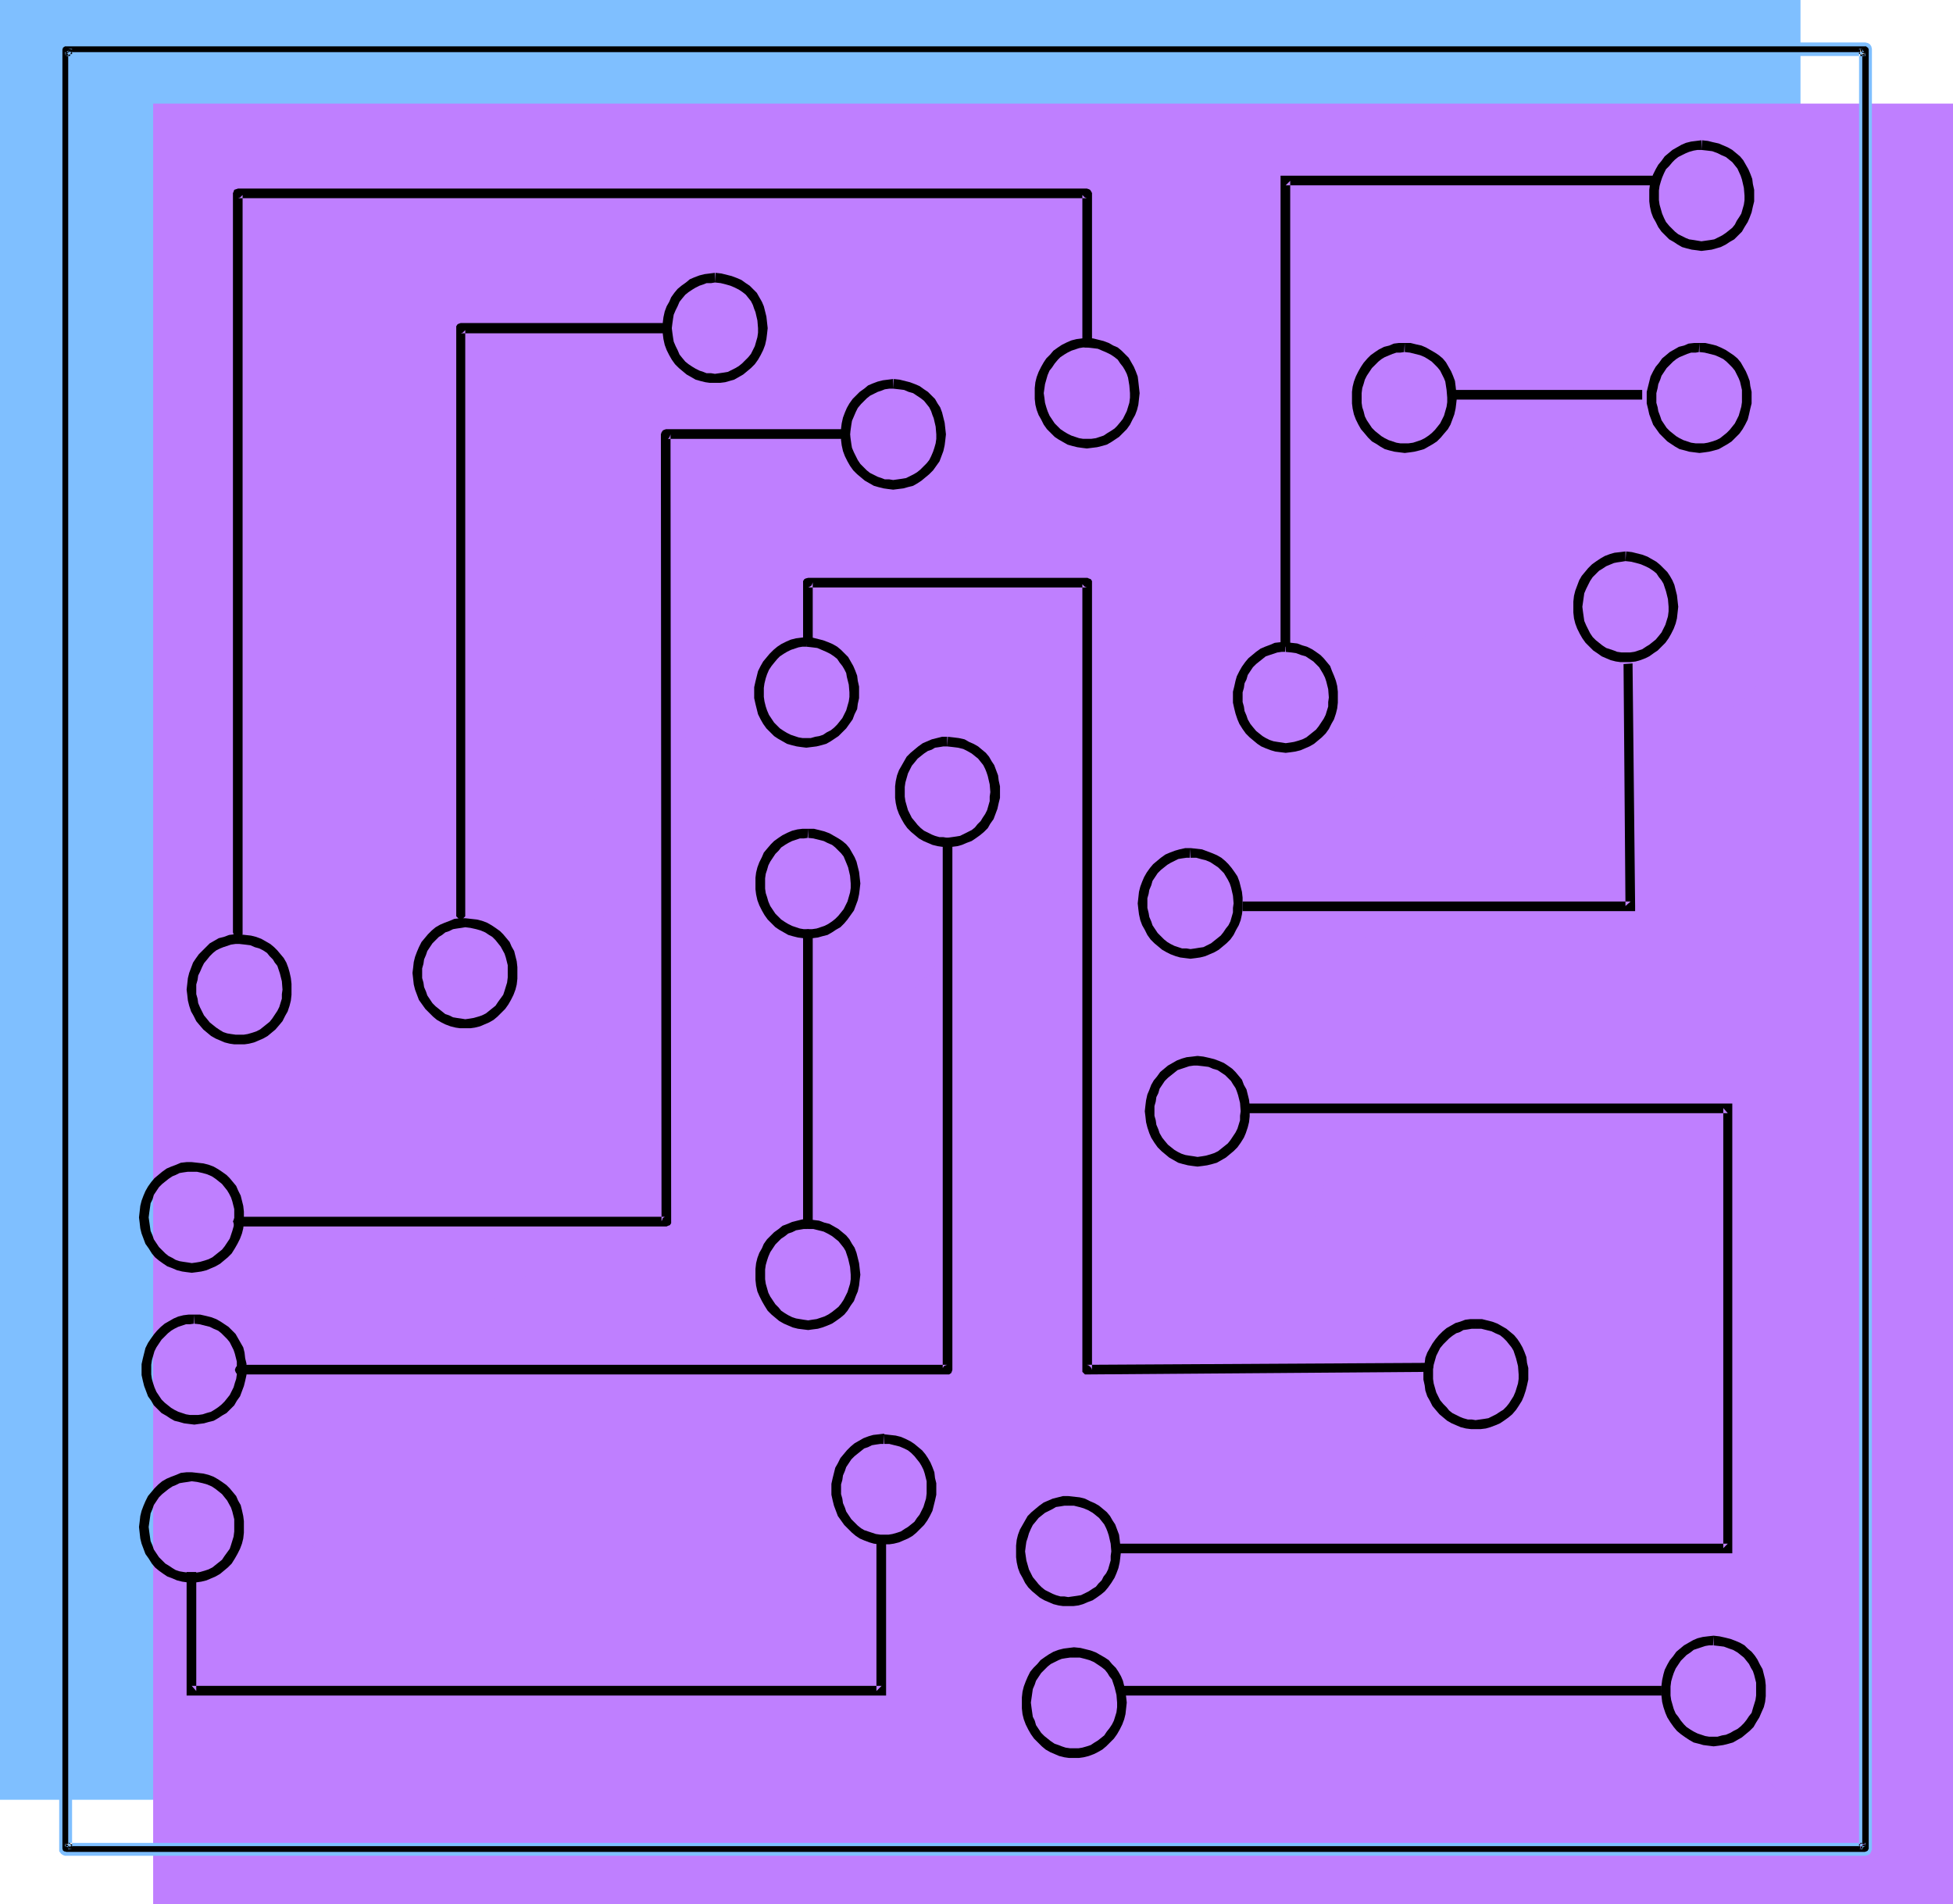 <?xml version="1.0" encoding="UTF-8" standalone="no"?>
<svg
   version="1.0"
   width="129.766mm"
   height="126.497mm"
   id="svg107"
   sodipodi:docname="Circuit Board 11.wmf"
   xmlns:inkscape="http://www.inkscape.org/namespaces/inkscape"
   xmlns:sodipodi="http://sodipodi.sourceforge.net/DTD/sodipodi-0.dtd"
   xmlns="http://www.w3.org/2000/svg"
   xmlns:svg="http://www.w3.org/2000/svg">
  <sodipodi:namedview
     id="namedview107"
     pagecolor="#ffffff"
     bordercolor="#000000"
     borderopacity="0.25"
     inkscape:showpageshadow="2"
     inkscape:pageopacity="0.0"
     inkscape:pagecheckerboard="0"
     inkscape:deskcolor="#d1d1d1"
     inkscape:document-units="mm" />
  <defs
     id="defs1">
    <pattern
       id="WMFhbasepattern"
       patternUnits="userSpaceOnUse"
       width="6"
       height="6"
       x="0"
       y="0" />
  </defs>
  <path
     style="fill:#7fbfff;fill-opacity:1;fill-rule:evenodd;stroke:none"
     d="M 452.156,451.924 V 0 H 0 v 451.924 z"
     id="path1" />
  <path
     style="fill:#7fbfff;fill-opacity:1;fill-rule:evenodd;stroke:none"
     d="M 99.384,217.156 V 70.123 h 51.712 z"
     id="path2" />
  <path
     style="fill:#7fbfff;fill-opacity:1;fill-rule:evenodd;stroke:none"
     d="m 43.794,331.551 h 177.76 V 199.221 Z"
     id="path3" />
  <path
     style="fill:#7fbfff;fill-opacity:1;fill-rule:evenodd;stroke:none"
     d="m 196.021,96.783 h -45.248 l 0.162,197.606 H 43.309 Z"
     id="path4" />
  <path
     style="fill:#7fbfff;fill-opacity:1;fill-rule:evenodd;stroke:none"
     d="M 256.621,73.84 V 36.193 H 43.309 V 221.68 Z"
     id="path5" />
  <path
     style="fill:#7fbfff;fill-opacity:1;fill-rule:evenodd;stroke:none"
     d="m 186.486,148.487 v -14.542 h 70.134 v 0 197.606 l 85.648,-0.485 z"
     id="path6" />
  <path
     style="fill:#7fbfff;fill-opacity:1;fill-rule:evenodd;stroke:none"
     d="m 32.32,318.948 h -1.131 l -1.293,0.162 -1.131,0.323 -1.131,0.485 -0.97,0.485 -0.97,0.646 -0.97,0.646 -0.808,0.969 -0.808,0.808 -0.646,0.969 -0.646,0.969 -0.485,1.293 -0.485,1.131 -0.162,1.131 -0.162,1.293 -0.162,1.293 0.162,1.293 0.162,1.293 0.162,1.131 0.485,1.131 0.485,1.131 0.646,1.131 0.646,0.808 0.808,0.969 0.808,0.808 0.97,0.808 0.97,0.485 0.97,0.646 1.131,0.323 1.131,0.323 1.293,0.323 h 1.131 1.293 l 1.131,-0.323 1.131,-0.323 1.131,-0.323 0.97,-0.646 1.131,-0.485 0.808,-0.808 0.97,-0.808 0.808,-0.969 0.646,-0.808 0.646,-1.131 0.323,-1.131 0.485,-1.131 0.323,-1.131 0.162,-1.293 v -1.293 -1.293 l -0.162,-1.131 -0.162,-1.131 -0.323,-1.131 -0.485,-1.131 -0.485,-0.969 -0.646,-0.969 -0.646,-0.969 -0.808,-0.808 -0.808,-0.646 -1.131,-0.646 -0.97,-0.646 -1.131,-0.485 -1.293,-0.323 -1.454,-0.323 z"
     id="path7" />
  <path
     style="fill:#7fbfff;fill-opacity:1;fill-rule:evenodd;stroke:none"
     d="m 354.227,320.079 h -1.131 l -1.293,0.162 -1.131,0.323 -1.131,0.485 -0.97,0.485 -0.97,0.646 -0.97,0.808 -0.808,0.808 -0.808,0.808 -0.808,0.969 -0.485,1.131 -0.485,1.131 -0.485,1.131 -0.323,1.131 -0.162,1.293 v 1.293 1.293 l 0.162,1.293 0.323,1.131 0.485,1.293 0.485,1.131 0.485,0.969 0.808,0.969 0.808,0.969 0.808,0.808 0.97,0.646 0.97,0.646 0.97,0.646 1.131,0.323 1.131,0.323 1.293,0.162 h 1.131 1.293 l 1.131,-0.162 1.131,-0.323 1.131,-0.323 0.97,-0.646 0.97,-0.646 0.97,-0.646 0.808,-0.808 0.808,-0.969 0.646,-0.969 0.646,-0.969 0.485,-1.131 0.485,-1.293 0.323,-1.131 0.162,-1.293 v -1.293 -1.131 l -0.162,-1.293 -0.323,-1.131 -0.323,-1.131 -0.323,-0.969 -0.485,-1.131 -0.646,-0.969 -0.646,-0.808 -0.808,-0.808 -0.97,-0.808 -0.97,-0.646 -0.97,-0.646 -1.293,-0.323 -1.131,-0.485 -1.454,-0.162 z"
     id="path8" />
  <path
     style="fill:#7fbfff;fill-opacity:1;fill-rule:evenodd;stroke:none"
     d="m 251.934,364.512 -1.131,0.162 -1.293,0.162 -1.131,0.323 -1.131,0.323 -1.131,0.646 -0.97,0.646 -0.808,0.646 -0.97,0.808 -0.646,0.969 -0.808,0.969 -0.485,0.969 -0.485,1.131 -0.485,1.131 -0.323,1.293 -0.162,1.293 v 1.293 1.131 l 0.162,1.293 0.323,1.293 0.485,1.131 0.485,1.131 0.485,0.969 0.808,0.969 0.646,0.969 0.97,0.808 0.808,0.646 0.97,0.646 1.131,0.646 1.131,0.323 1.131,0.323 1.293,0.162 h 1.131 1.293 l 1.131,-0.162 1.131,-0.323 1.131,-0.323 0.97,-0.646 0.97,-0.646 0.97,-0.646 0.808,-0.808 0.808,-0.969 0.646,-0.969 0.646,-0.969 0.485,-1.131 0.485,-1.131 0.162,-1.293 0.323,-1.293 v -1.131 -1.293 l -0.162,-1.293 -0.323,-1.131 -0.323,-1.131 -0.323,-0.969 -0.485,-1.131 -0.646,-0.969 -0.808,-0.808 -0.646,-0.808 -0.97,-0.808 -0.97,-0.646 -1.131,-0.485 -1.131,-0.485 -1.293,-0.323 -1.293,-0.323 z"
     id="path9" />
  <path
     style="fill:#7fbfff;fill-opacity:1;fill-rule:evenodd;stroke:none"
     d="m 31.835,358.534 h -1.293 l -1.131,0.323 -1.131,0.323 -1.131,0.323 -1.131,0.485 -0.97,0.646 -0.808,0.808 -0.97,0.808 -0.808,0.808 -0.646,0.969 -0.646,1.131 -0.323,1.131 -0.485,1.131 -0.323,1.293 -0.162,1.131 v 1.293 1.293 l 0.162,1.293 0.323,1.293 0.485,1.131 0.323,1.131 0.646,0.969 0.646,0.969 0.808,0.969 0.97,0.808 0.808,0.646 0.97,0.646 1.131,0.485 1.131,0.485 1.131,0.323 1.131,0.162 1.293,0.162 1.131,-0.162 1.293,-0.162 1.131,-0.323 1.131,-0.485 0.97,-0.485 0.97,-0.646 0.97,-0.646 0.808,-0.808 0.808,-0.969 0.646,-0.969 0.646,-0.969 0.485,-1.131 0.485,-1.131 0.162,-1.293 0.162,-1.293 0.162,-1.293 -0.162,-1.131 -0.162,-1.293 -0.162,-1.131 -0.323,-1.131 -0.323,-1.131 -0.646,-0.969 -0.646,-0.969 -0.646,-0.808 -0.808,-0.969 -0.808,-0.646 -0.97,-0.646 -1.131,-0.485 -1.131,-0.485 -1.293,-0.485 -1.293,-0.162 z"
     id="path10" />
  <path
     style="fill:#7fbfff;fill-opacity:1;fill-rule:evenodd;stroke:none"
     d="m 205.717,349.001 h -1.293 l -1.131,0.162 -1.293,0.323 -0.97,0.485 -1.131,0.485 -0.97,0.646 -0.97,0.646 -0.808,0.969 -0.808,0.808 -0.646,0.969 -0.646,1.131 -0.485,1.131 -0.485,1.131 -0.162,1.131 -0.162,1.293 -0.162,1.293 0.162,1.293 0.162,1.293 0.162,1.131 0.485,1.131 0.485,1.131 0.646,1.131 0.646,0.969 0.808,0.808 0.808,0.969 0.97,0.646 0.97,0.646 1.131,0.485 0.97,0.485 1.293,0.323 1.131,0.162 h 1.293 1.131 l 1.293,-0.162 1.131,-0.323 0.97,-0.485 1.131,-0.485 0.97,-0.646 0.97,-0.646 0.808,-0.969 0.808,-0.808 0.646,-0.969 0.485,-1.131 0.646,-1.131 0.323,-1.131 0.323,-1.131 0.162,-1.293 0.162,-1.293 -0.162,-1.293 -0.162,-1.131 -0.162,-1.131 -0.323,-1.131 -0.485,-1.131 -0.485,-0.969 -0.646,-0.969 -0.646,-0.808 -0.808,-0.969 -0.808,-0.646 -0.97,-0.646 -1.131,-0.646 -1.131,-0.485 -1.293,-0.323 -1.293,-0.323 z"
     id="path11" />
  <path
     style="fill:#7fbfff;fill-opacity:1;fill-rule:evenodd;stroke:none"
     d="m 282.638,201.807 -1.293,0.162 -1.131,0.162 -1.293,0.323 -0.97,0.323 -1.131,0.646 -0.97,0.646 -0.97,0.646 -0.808,0.808 -0.646,0.969 -0.808,0.969 -0.485,0.969 -0.485,1.131 -0.485,1.131 -0.323,1.293 -0.162,1.293 v 1.293 1.131 l 0.162,1.293 0.323,1.293 0.485,1.131 0.485,1.131 0.485,0.969 0.808,0.969 0.646,0.969 0.808,0.808 0.97,0.646 0.97,0.646 1.131,0.646 0.97,0.323 1.293,0.323 1.131,0.162 1.293,0.162 1.131,-0.162 1.293,-0.162 1.131,-0.323 0.97,-0.323 1.131,-0.646 0.97,-0.646 0.97,-0.646 0.808,-0.808 0.808,-0.969 0.646,-0.969 0.646,-0.969 0.485,-1.131 0.485,-1.131 0.162,-1.293 0.323,-1.293 v -1.131 -1.293 l -0.162,-1.293 -0.323,-1.131 -0.323,-1.131 -0.323,-1.131 -0.646,-0.969 -0.485,-0.969 -0.808,-0.808 -0.808,-0.808 -0.808,-0.808 -0.97,-0.646 -1.131,-0.485 -1.131,-0.485 -1.293,-0.323 -1.293,-0.323 z"
     id="path12" />
  <path
     style="fill:#7fbfff;fill-opacity:1;fill-rule:evenodd;stroke:none"
     d="m 391.88,127.482 h -1.293 l -1.131,0.162 -1.131,0.323 -1.131,0.485 -1.131,0.485 -0.97,0.646 -0.97,0.646 -0.808,0.969 -0.808,0.808 -0.646,0.969 -0.485,1.131 -0.646,0.969 -0.323,1.293 -0.323,1.131 -0.162,1.293 -0.162,1.293 0.162,1.293 0.162,1.293 0.323,1.131 0.323,1.131 0.646,1.131 0.485,1.131 0.646,0.969 0.808,0.808 0.808,0.808 0.97,0.808 0.97,0.646 1.131,0.485 1.131,0.485 1.131,0.323 1.131,0.162 h 1.293 1.131 l 1.293,-0.162 1.131,-0.323 1.131,-0.485 0.97,-0.485 0.97,-0.646 0.97,-0.808 0.808,-0.808 0.808,-0.808 0.646,-0.969 0.646,-1.131 0.485,-1.131 0.485,-1.131 0.162,-1.131 0.162,-1.293 0.162,-1.293 -0.162,-1.293 v -1.131 l -0.323,-1.131 -0.323,-1.131 -0.323,-1.131 -0.485,-0.969 -0.646,-0.969 -0.646,-0.969 -0.97,-0.808 -0.808,-0.646 -0.97,-0.646 -1.131,-0.646 -1.131,-0.485 -1.293,-0.323 -1.293,-0.323 z"
     id="path13" />
  <path
     style="fill:#7fbfff;fill-opacity:1;fill-rule:evenodd;stroke:none"
     d="m 306.555,150.103 h -1.293 l -1.131,0.323 -1.293,0.323 -0.97,0.323 -1.131,0.646 -0.97,0.485 -0.97,0.808 -0.808,0.808 -0.808,0.969 -0.646,0.808 -0.646,1.131 -0.485,1.131 -0.485,1.131 -0.162,1.293 -0.162,1.131 -0.162,1.293 0.162,1.293 0.162,1.293 0.162,1.293 0.485,1.131 0.485,1.131 0.646,0.969 0.646,0.969 0.808,0.969 0.808,0.808 0.97,0.646 0.97,0.646 1.131,0.485 0.97,0.485 1.293,0.323 1.131,0.162 1.293,0.162 1.131,-0.162 1.293,-0.162 1.131,-0.323 0.97,-0.485 1.131,-0.485 0.97,-0.646 0.97,-0.646 0.808,-0.808 0.808,-0.969 0.646,-0.969 0.485,-0.969 0.646,-1.131 0.323,-1.131 0.323,-1.293 0.162,-1.293 0.162,-1.293 -0.162,-1.131 -0.162,-1.293 -0.162,-1.131 -0.323,-1.131 -0.485,-0.969 -0.485,-1.131 -0.646,-0.808 -0.646,-0.969 -0.808,-0.808 -0.808,-0.808 -0.97,-0.646 -1.131,-0.485 -1.131,-0.485 -1.293,-0.485 -1.293,-0.162 z"
     id="path14" />
  <path
     style="fill:#7fbfff;fill-opacity:1;fill-rule:evenodd;stroke:none"
     d="m 410.948,24.075 -1.131,0.162 -1.293,0.162 -1.131,0.323 -1.131,0.323 -0.97,0.646 -0.97,0.646 -0.97,0.646 -0.808,0.808 -0.808,0.969 -0.646,0.969 -0.646,0.969 -0.485,1.131 -0.485,1.131 -0.162,1.293 -0.162,1.293 -0.162,1.131 0.162,1.293 0.162,1.293 0.162,1.293 0.485,1.131 0.485,1.131 0.646,0.969 0.646,0.969 0.808,0.969 0.808,0.808 0.97,0.646 0.97,0.646 0.97,0.485 1.131,0.485 1.131,0.323 1.293,0.162 1.131,0.162 1.293,-0.162 1.131,-0.162 1.131,-0.323 1.131,-0.485 0.97,-0.485 0.97,-0.646 0.97,-0.646 0.808,-0.808 0.808,-0.969 0.646,-0.969 0.646,-0.969 0.485,-1.131 0.485,-1.131 0.323,-1.293 0.162,-1.293 v -1.293 -1.131 l -0.162,-1.293 -0.323,-1.131 -0.323,-0.969 -0.323,-1.131 -0.485,-0.969 -0.646,-0.969 -0.646,-0.969 -0.808,-0.808 -0.97,-0.646 -0.97,-0.808 -0.97,-0.485 -1.293,-0.485 -1.131,-0.323 -1.454,-0.323 z"
     id="path15" />
  <path
     style="fill:#7fbfff;fill-opacity:1;fill-rule:evenodd;stroke:none"
     d="m 336.289,74.809 -1.131,0.162 -1.293,0.162 -1.131,0.323 -1.131,0.485 -0.97,0.485 -0.97,0.646 -0.97,0.646 -0.808,0.808 -0.808,0.969 -0.646,0.969 -0.646,0.969 -0.485,1.131 -0.485,1.131 -0.162,1.293 -0.323,1.293 v 1.293 1.293 l 0.323,1.131 0.162,1.293 0.485,1.131 0.485,1.131 0.646,1.131 0.646,0.969 0.808,0.808 0.808,0.808 0.97,0.808 0.97,0.646 0.97,0.485 1.131,0.323 1.131,0.323 1.293,0.323 h 1.131 1.293 l 1.131,-0.323 1.293,-0.323 0.97,-0.323 1.131,-0.485 0.97,-0.646 0.808,-0.808 0.97,-0.808 0.646,-0.808 0.808,-0.969 0.485,-1.131 0.485,-1.131 0.485,-1.131 0.323,-1.293 0.162,-1.131 V 87.573 86.281 l -0.162,-1.131 -0.162,-1.131 -0.323,-1.131 -0.485,-1.131 -0.485,-0.969 -0.646,-0.969 -0.646,-0.969 -0.808,-0.808 -0.97,-0.646 -0.808,-0.808 -1.131,-0.485 -1.131,-0.485 -1.293,-0.323 -1.454,-0.323 z"
     id="path16" />
  <path
     style="fill:#7fbfff;fill-opacity:1;fill-rule:evenodd;stroke:none"
     d="m 410.464,74.809 -1.293,0.162 -1.131,0.162 -1.293,0.323 -0.97,0.485 -1.131,0.485 -0.97,0.646 -0.97,0.646 -0.808,0.808 -0.808,0.969 -0.646,0.969 -0.646,0.969 -0.485,1.131 -0.485,1.131 -0.162,1.293 -0.162,1.293 -0.162,1.293 0.162,1.293 0.162,1.131 0.162,1.293 0.485,1.131 0.485,1.131 0.646,1.131 0.646,0.969 0.808,0.808 0.808,0.808 0.97,0.808 0.97,0.646 1.131,0.485 0.97,0.323 1.293,0.323 1.131,0.323 h 1.293 1.131 l 1.293,-0.323 1.131,-0.323 0.97,-0.323 1.131,-0.485 0.97,-0.646 0.97,-0.808 0.808,-0.808 0.808,-0.808 0.646,-0.969 0.485,-1.131 0.646,-1.131 0.323,-1.131 0.323,-1.293 0.162,-1.131 0.162,-1.293 -0.162,-1.293 -0.162,-1.131 -0.162,-1.131 -0.323,-1.131 -0.485,-1.131 -0.485,-0.969 -0.646,-0.969 -0.646,-0.969 -0.808,-0.808 -0.808,-0.646 -0.97,-0.808 -1.131,-0.485 -1.131,-0.485 -1.293,-0.323 -1.293,-0.323 z"
     id="path17" />
  <path
     style="fill:#7fbfff;fill-opacity:1;fill-rule:evenodd;stroke:none"
     d="m 413.857,399.574 h -1.131 l -1.293,0.323 -1.131,0.323 -1.131,0.323 -0.97,0.646 -0.97,0.485 -0.97,0.808 -0.808,0.808 -0.808,0.969 -0.646,0.969 -0.646,0.969 -0.485,1.131 -0.485,1.131 -0.162,1.293 -0.323,1.293 v 1.293 1.293 l 0.323,1.293 0.162,1.131 0.485,1.131 0.485,1.131 0.646,0.969 0.646,0.969 0.808,0.969 0.808,0.808 0.97,0.646 0.97,0.646 0.97,0.646 1.131,0.323 1.131,0.323 1.293,0.162 1.131,0.162 1.293,-0.162 1.131,-0.162 1.131,-0.323 1.131,-0.323 1.131,-0.646 0.97,-0.646 0.97,-0.646 0.808,-0.808 0.808,-0.969 0.646,-0.969 0.646,-0.969 0.485,-1.131 0.485,-1.131 0.162,-1.131 0.162,-1.293 0.162,-1.293 -0.162,-1.293 v -1.131 l -0.323,-1.131 -0.323,-1.293 -0.323,-0.969 -0.646,-1.131 -0.646,-0.969 -0.646,-0.808 -0.808,-0.808 -0.97,-0.808 -0.808,-0.646 -1.131,-0.485 -1.131,-0.485 -1.293,-0.485 -1.454,-0.162 z"
     id="path18" />
  <path
     style="fill:#7fbfff;fill-opacity:1;fill-rule:evenodd;stroke:none"
     d="m 284.416,253.995 h -1.293 l -1.131,0.323 -1.131,0.323 -1.131,0.323 -1.131,0.646 -0.808,0.485 -0.97,0.808 -0.97,0.808 -0.646,0.969 -0.808,0.808 -0.485,1.131 -0.485,1.131 -0.485,1.131 -0.323,1.293 -0.162,1.131 v 1.293 1.293 l 0.162,1.293 0.323,1.293 0.485,1.131 0.485,1.131 0.485,0.969 0.808,0.969 0.646,0.969 0.97,0.808 0.97,0.646 0.808,0.646 1.131,0.646 1.131,0.323 1.131,0.323 1.131,0.162 1.293,0.162 1.131,-0.162 1.293,-0.162 1.131,-0.323 1.131,-0.323 0.97,-0.646 0.97,-0.646 0.97,-0.646 0.808,-0.808 0.808,-0.969 0.646,-0.969 0.646,-0.969 0.485,-1.131 0.323,-1.131 0.323,-1.293 0.162,-1.293 0.162,-1.293 -0.162,-1.131 -0.162,-1.293 -0.162,-1.131 -0.323,-1.131 -0.323,-0.969 -0.646,-1.131 -0.646,-0.808 -0.646,-0.969 -0.808,-0.808 -0.808,-0.808 -0.97,-0.646 -1.131,-0.485 -1.131,-0.485 -1.293,-0.485 -1.293,-0.162 z"
     id="path19" />
  <path
     style="fill:#7fbfff;fill-opacity:1;fill-rule:evenodd;stroke:none"
     d="m 253.389,402.644 h -1.293 l -1.131,0.162 -1.131,0.323 -1.131,0.485 -1.131,0.485 -0.97,0.646 -0.97,0.646 -0.808,0.969 -0.808,0.808 -0.646,0.969 -0.646,1.131 -0.485,1.131 -0.323,1.131 -0.323,1.131 -0.162,1.293 -0.162,1.293 0.162,1.293 0.162,1.293 0.323,1.131 0.323,1.131 0.485,1.131 0.646,1.131 0.646,0.969 0.808,0.808 0.808,0.969 0.97,0.646 0.97,0.646 1.131,0.485 1.131,0.485 1.131,0.323 1.131,0.162 h 1.293 1.131 l 1.293,-0.162 1.131,-0.323 1.131,-0.485 0.97,-0.485 0.97,-0.646 0.97,-0.646 0.808,-0.969 0.808,-0.808 0.646,-0.969 0.646,-1.131 0.485,-1.131 0.485,-1.131 0.323,-1.131 0.162,-1.293 v -1.293 -1.293 l -0.162,-1.131 -0.323,-1.131 -0.323,-1.131 -0.323,-1.131 -0.485,-0.969 -0.646,-0.969 -0.646,-0.969 -0.808,-0.808 -0.97,-0.646 -0.97,-0.646 -0.97,-0.646 -1.293,-0.485 -1.293,-0.323 -1.293,-0.323 z"
     id="path20" />
  <path
     style="fill:#7fbfff;fill-opacity:1;fill-rule:evenodd;stroke:none"
     d="m 100.515,219.418 h -1.293 l -1.131,0.323 -1.293,0.323 -0.97,0.323 -1.131,0.485 -0.97,0.646 -0.97,0.808 -0.808,0.808 -0.808,0.808 -0.646,0.969 -0.646,1.131 -0.485,1.131 -0.485,1.131 -0.162,1.131 -0.162,1.293 -0.162,1.293 0.162,1.293 0.162,1.293 0.162,1.293 0.485,1.131 0.485,1.131 0.646,0.969 0.646,0.969 0.808,0.808 0.808,0.808 0.97,0.808 0.97,0.646 1.131,0.485 0.97,0.485 1.293,0.323 1.131,0.162 h 1.293 1.131 l 1.293,-0.162 1.131,-0.323 1.131,-0.485 0.97,-0.485 0.97,-0.646 0.97,-0.808 0.808,-0.808 0.808,-0.808 0.646,-0.969 0.646,-0.969 0.485,-1.131 0.323,-1.131 0.323,-1.293 0.162,-1.293 0.162,-1.293 -0.162,-1.131 -0.162,-1.293 -0.162,-1.131 -0.323,-1.131 -0.323,-1.131 -0.646,-0.969 -0.646,-0.969 -0.646,-0.808 -0.808,-0.969 -0.808,-0.646 -0.97,-0.646 -1.131,-0.646 -1.131,-0.323 -1.293,-0.485 -1.293,-0.162 z"
     id="path21" />
  <path
     style="fill:#7fbfff;fill-opacity:1;fill-rule:evenodd;stroke:none"
     d="m 186.486,196.798 -1.131,0.162 -1.293,0.162 -1.131,0.323 -1.131,0.485 -0.97,0.485 -0.97,0.646 -0.97,0.646 -0.808,0.808 -0.808,0.969 -0.646,0.969 -0.646,0.969 -0.485,1.131 -0.485,1.131 -0.323,1.293 -0.162,1.293 v 1.293 1.293 l 0.162,1.131 0.323,1.293 0.485,1.131 0.485,1.131 0.646,1.131 0.646,0.808 0.808,0.969 0.808,0.808 0.97,0.808 0.97,0.485 0.97,0.646 1.131,0.323 1.131,0.323 1.293,0.323 h 1.131 1.293 l 1.131,-0.323 1.131,-0.323 1.131,-0.323 0.97,-0.646 0.97,-0.485 0.97,-0.808 0.808,-0.808 0.808,-0.969 0.808,-0.808 0.485,-1.131 0.485,-1.131 0.485,-1.131 0.323,-1.293 0.162,-1.131 v -1.293 -1.293 l -0.162,-1.131 -0.323,-1.293 -0.323,-0.969 -0.323,-1.131 -0.485,-0.969 -0.646,-0.969 -0.646,-0.969 -0.808,-0.808 -0.97,-0.646 -0.97,-0.808 -0.97,-0.485 -1.131,-0.485 -1.293,-0.323 -1.454,-0.323 z"
     id="path22" />
  <path
     style="fill:#7fbfff;fill-opacity:1;fill-rule:evenodd;stroke:none"
     d="m 221.553,173.854 -1.131,0.162 -1.293,0.162 -1.131,0.323 -1.131,0.323 -0.97,0.646 -0.97,0.646 -0.97,0.646 -0.808,0.808 -0.808,0.969 -0.646,0.969 -0.646,0.969 -0.485,1.131 -0.485,1.131 -0.162,1.131 -0.323,1.293 v 1.293 1.293 l 0.323,1.293 0.162,1.293 0.485,1.131 0.485,1.131 1.293,1.939 0.808,0.969 0.808,0.808 0.97,0.646 0.97,0.646 0.97,0.646 1.131,0.323 1.131,0.323 1.293,0.323 h 1.131 1.293 l 1.131,-0.323 1.131,-0.323 1.131,-0.323 0.97,-0.646 0.97,-0.646 0.97,-0.646 0.808,-0.808 0.808,-0.969 0.646,-0.969 0.646,-0.969 0.485,-1.131 0.485,-1.131 0.323,-1.293 0.162,-1.293 v -1.293 -1.131 l -0.162,-1.293 -0.323,-1.131 -0.323,-1.131 -0.323,-0.969 -0.485,-1.131 -0.646,-0.969 -0.808,-0.808 -0.646,-0.808 -0.97,-0.808 -0.97,-0.646 -0.97,-0.485 -1.293,-0.485 -1.131,-0.323 -1.454,-0.323 z"
     id="path23" />
  <path
     style="fill:#7fbfff;fill-opacity:1;fill-rule:evenodd;stroke:none"
     d="m 186.163,148.972 h -1.293 l -1.131,0.162 -1.131,0.323 -1.131,0.323 -0.97,0.646 -0.97,0.646 -0.97,0.646 -0.808,0.808 -0.808,0.969 -0.646,0.969 -0.646,0.969 -0.485,1.131 -0.485,1.131 -0.323,1.293 -0.162,1.293 v 1.131 1.293 l 0.162,1.293 0.323,1.293 0.485,1.131 0.485,1.131 0.646,0.969 0.646,0.969 0.808,0.969 0.808,0.808 0.97,0.646 0.97,0.646 0.97,0.646 1.131,0.323 1.131,0.323 1.131,0.162 1.293,0.162 1.131,-0.162 1.293,-0.162 1.131,-0.323 1.131,-0.323 0.97,-0.646 0.97,-0.646 0.97,-0.646 0.97,-0.808 0.646,-0.969 0.808,-0.969 0.485,-0.969 0.485,-1.131 0.485,-1.131 0.323,-1.293 0.162,-1.293 v -1.293 -1.131 l -0.162,-1.293 -0.323,-1.131 -0.162,-0.969 -0.485,-1.131 -0.485,-0.969 -0.646,-0.969 -0.646,-0.969 -0.808,-0.808 -0.97,-0.646 -0.97,-0.646 -0.97,-0.646 -1.293,-0.485 -1.293,-0.323 -1.293,-0.323 z"
     id="path24" />
  <path
     style="fill:#7fbfff;fill-opacity:1;fill-rule:evenodd;stroke:none"
     d="m 256.621,73.84 h -1.293 l -1.131,0.162 -1.131,0.323 -1.131,0.485 -0.97,0.485 -0.97,0.646 -0.97,0.646 -0.808,0.969 -0.808,0.808 -0.646,0.969 -0.646,0.969 -0.485,1.131 -0.485,1.293 -0.162,1.131 -0.323,1.293 v 1.293 1.293 l 0.323,1.293 0.162,1.131 0.485,1.131 0.485,1.131 0.646,0.969 0.646,0.969 0.808,0.969 0.808,0.808 0.97,0.646 0.97,0.646 0.97,0.646 1.131,0.323 1.131,0.323 1.131,0.162 1.293,0.162 1.131,-0.162 1.293,-0.162 1.131,-0.323 1.131,-0.323 1.131,-0.646 0.808,-0.646 0.97,-0.646 0.97,-0.808 0.646,-0.969 0.808,-0.969 0.485,-0.969 0.485,-1.131 0.485,-1.131 0.323,-1.131 0.162,-1.293 v -1.293 -1.293 l -0.162,-1.131 -0.162,-1.131 -0.323,-1.131 -0.485,-1.131 -0.485,-0.969 -0.646,-0.969 -0.646,-0.969 -0.808,-0.808 -0.97,-0.646 -0.97,-0.646 -0.97,-0.646 -1.293,-0.485 -1.293,-0.323 -1.293,-0.323 z"
     id="path25" />
  <path
     style="fill:#7fbfff;fill-opacity:1;fill-rule:evenodd;stroke:none"
     d="m 207.979,84.019 -1.293,0.162 -1.131,0.162 -1.131,0.323 -1.131,0.485 -0.97,0.485 -0.97,0.646 -0.97,0.646 -0.808,0.808 -0.808,0.969 -0.808,0.969 -0.485,0.969 -0.485,1.131 -0.485,1.131 -0.323,1.293 -0.162,1.293 v 1.293 1.293 l 0.162,1.131 0.323,1.293 0.485,1.131 0.485,1.131 0.485,1.131 0.808,0.808 0.808,0.969 0.808,0.808 0.97,0.808 0.97,0.485 0.97,0.646 1.131,0.323 1.131,0.323 1.131,0.323 h 1.293 1.131 l 1.293,-0.323 1.131,-0.323 1.131,-0.323 0.97,-0.646 0.97,-0.485 0.97,-0.808 0.808,-0.808 0.808,-0.969 0.808,-0.808 0.485,-1.131 0.485,-1.131 0.485,-1.131 0.323,-1.293 0.162,-1.131 v -1.293 -1.293 l -0.162,-1.131 -0.323,-1.293 -0.323,-1.131 -0.323,-0.969 -0.485,-1.131 -0.646,-0.969 -0.646,-0.808 -0.808,-0.808 -0.97,-0.808 -0.97,-0.646 -0.97,-0.485 -1.293,-0.485 -1.293,-0.323 -1.293,-0.323 z"
     id="path26" />
  <path
     style="fill:#7fbfff;fill-opacity:1;fill-rule:evenodd;stroke:none"
     d="m 31.835,280.655 h -1.293 l -1.131,0.323 -1.131,0.323 -1.131,0.323 -1.131,0.646 -0.97,0.485 -0.808,0.808 -0.97,0.808 -0.808,0.969 -0.646,0.808 -0.646,1.131 -0.323,1.131 -0.485,1.131 -0.323,1.293 -0.162,1.131 v 1.293 1.293 l 0.162,1.293 0.323,1.293 0.485,1.131 0.323,1.131 0.646,0.969 0.646,0.969 0.808,0.969 0.97,0.808 0.808,0.646 0.97,0.646 1.131,0.485 1.131,0.485 1.131,0.323 1.131,0.162 1.293,0.162 1.131,-0.162 1.293,-0.162 1.131,-0.323 1.131,-0.485 0.97,-0.485 0.97,-0.646 0.97,-0.646 0.808,-0.808 0.808,-0.969 0.646,-0.969 0.646,-0.969 0.485,-1.131 0.485,-1.131 0.162,-1.293 0.162,-1.293 0.162,-1.293 -0.162,-1.131 -0.162,-1.293 -0.162,-1.131 -0.323,-1.131 -0.323,-1.131 -0.646,-0.969 -0.646,-0.969 -0.646,-0.808 -0.808,-0.969 -0.808,-0.646 -0.97,-0.646 -1.131,-0.485 -1.131,-0.485 -1.293,-0.485 -1.293,-0.162 z"
     id="path27" />
  <path
     style="fill:#7fbfff;fill-opacity:1;fill-rule:evenodd;stroke:none"
     d="m 186.486,295.035 h -1.131 l -1.293,0.323 -1.131,0.323 -1.131,0.323 -0.97,0.646 -0.97,0.646 -0.97,0.646 -0.808,0.808 -0.808,0.969 -0.646,0.808 -0.646,1.131 -0.485,1.131 -0.485,1.131 -0.323,1.293 -0.162,1.293 v 1.131 1.293 l 0.162,1.293 0.323,1.293 0.485,1.131 0.485,1.131 0.646,0.969 0.646,0.969 0.808,0.969 0.808,0.808 0.97,0.646 0.97,0.646 0.97,0.485 1.131,0.485 1.131,0.323 1.293,0.162 1.131,0.162 1.293,-0.162 1.131,-0.162 1.131,-0.323 1.131,-0.485 0.97,-0.485 0.97,-0.646 0.97,-0.646 0.808,-0.808 0.808,-0.969 0.808,-0.969 0.485,-0.969 0.485,-1.131 0.485,-1.131 0.323,-1.293 0.162,-1.293 v -1.293 -1.131 l -0.162,-1.293 -0.323,-1.131 -0.323,-1.131 -0.323,-1.131 -0.485,-0.969 -0.646,-0.969 -0.646,-0.808 -0.808,-0.969 -0.97,-0.646 -0.97,-0.646 -0.97,-0.485 -1.131,-0.485 -1.293,-0.485 -1.454,-0.162 z"
     id="path28" />
  <path
     style="fill:#7fbfff;fill-opacity:1;fill-rule:evenodd;stroke:none"
     d="m 163.216,57.359 -1.293,0.162 -1.131,0.162 -1.131,0.323 -1.131,0.323 -1.131,0.646 -0.97,0.646 -0.97,0.646 -0.808,0.808 -0.808,0.969 -0.646,0.969 -0.485,0.969 -0.646,1.131 -0.323,1.131 -0.323,1.293 -0.162,1.293 -0.162,1.293 0.162,1.293 0.162,1.131 0.323,1.293 0.323,1.131 0.646,1.131 0.485,1.131 0.646,0.808 0.808,0.969 0.808,0.808 0.97,0.808 0.97,0.485 1.131,0.646 1.131,0.323 1.131,0.323 1.131,0.323 h 1.293 1.131 l 1.293,-0.323 1.131,-0.323 1.131,-0.323 0.97,-0.646 0.97,-0.485 0.97,-0.808 0.808,-0.808 0.808,-0.969 0.646,-0.808 0.646,-1.131 0.485,-1.131 0.485,-1.131 0.162,-1.293 0.162,-1.131 0.162,-1.293 -0.162,-1.293 v -1.131 l -0.323,-1.293 -0.323,-1.131 -0.323,-0.969 -0.485,-1.131 -0.646,-0.969 -0.808,-0.808 -0.808,-0.808 -0.808,-0.808 -0.97,-0.646 -1.131,-0.485 -1.131,-0.485 -1.293,-0.323 -1.293,-0.323 z"
     id="path29" />
  <path
     style="fill:#7fbfff;fill-opacity:1;fill-rule:evenodd;stroke:none"
     d="m 43.794,223.458 h -1.293 l -1.131,0.162 -1.131,0.323 -1.131,0.485 -1.131,0.485 -0.97,0.646 -0.808,0.808 -0.97,0.808 -0.808,0.808 -0.646,0.969 -0.646,1.131 -0.323,1.131 -0.485,1.131 -0.323,1.131 -0.162,1.293 v 1.293 1.293 l 0.162,1.293 0.323,1.293 0.808,2.262 0.646,0.969 0.646,0.969 0.808,0.969 0.97,0.808 0.808,0.646 0.97,0.646 1.131,0.646 1.131,0.323 1.131,0.323 1.131,0.162 1.293,0.162 1.131,-0.162 1.293,-0.162 1.131,-0.323 1.131,-0.323 0.97,-0.646 0.97,-0.646 0.97,-0.646 0.808,-0.808 0.808,-0.969 0.646,-0.969 0.646,-0.969 0.485,-1.131 0.485,-1.131 0.162,-1.293 0.323,-1.293 v -1.293 -1.131 l -0.162,-1.293 -0.323,-1.131 -0.323,-1.131 -0.323,-0.969 -0.485,-1.131 -0.646,-0.969 -0.808,-0.808 -0.646,-0.808 -0.97,-0.808 -0.97,-0.646 -0.97,-0.646 -1.293,-0.323 -1.293,-0.485 -1.293,-0.162 z"
     id="path30" />
  <path
     style="fill:#7fbfff;fill-opacity:1;fill-rule:evenodd;stroke:none"
     d="m 398.99,33.123 h -92.435 v 117.465 -0.485 z"
     id="path31" />
  <path
     style="fill:#7fbfff;fill-opacity:1;fill-rule:evenodd;stroke:none"
     d="m 295.728,215.217 h 97.283 l -0.646,-60.914 z"
     id="path32" />
  <path
     style="fill:#7fbfff;fill-opacity:1;fill-rule:evenodd;stroke:none"
     d="M 295.728,265.952 H 417.574 V 376.469 H 264.054 Z"
     id="path33" />
  <path
     style="fill:#7fbfff;fill-opacity:1;fill-rule:evenodd;stroke:none"
     d="m 31.835,382.447 v 29.73 H 204.909 v -38.778 z"
     id="path34" />
  <path
     style="fill:#bf7fff;fill-opacity:1;fill-rule:evenodd;stroke:none"
     d="M 490.455,478.099 V 26.013 H 38.461 V 478.099 Z"
     id="path35" />
  <path
     style="fill:#bf7fff;fill-opacity:1;fill-rule:evenodd;stroke:none"
     d="M 137.683,243.331 V 96.137 h 51.874 z"
     id="path36" />
  <path
     style="fill:#bf7fff;fill-opacity:1;fill-rule:evenodd;stroke:none"
     d="M 82.093,357.726 H 260.014 v -0.162 -132.33 z"
     id="path37" />
  <path
     style="fill:#bf7fff;fill-opacity:1;fill-rule:evenodd;stroke:none"
     d="m 234.32,122.797 h -45.086 l 0.162,197.606 H 81.77 Z"
     id="path38" />
  <path
     style="fill:#bf7fff;fill-opacity:1;fill-rule:evenodd;stroke:none"
     d="M 295.081,99.853 V 62.206 H 81.77 v 185.649 z"
     id="path39" />
  <path
     style="fill:#bf7fff;fill-opacity:1;fill-rule:evenodd;stroke:none"
     d="m 224.947,174.5 v -14.542 h 69.973 0.162 V 357.726 l 85.648,-0.646 z"
     id="path40" />
  <path
     style="fill:#bf7fff;fill-opacity:1;fill-rule:evenodd;stroke:none"
     d="m 70.781,344.962 h -1.293 l -1.131,0.162 -1.293,0.323 -0.97,0.485 -1.131,0.485 -0.808,0.646 -0.97,0.808 -0.97,0.808 -0.646,0.808 -0.808,0.969 -0.485,1.131 -0.485,1.131 -0.485,1.131 -0.323,1.131 -0.162,1.293 v 1.293 1.293 l 0.162,1.293 0.323,1.131 0.485,1.293 0.485,1.131 0.485,0.969 0.808,0.969 0.646,0.808 0.97,0.969 0.97,0.646 0.808,0.646 1.131,0.485 0.97,0.485 1.293,0.323 1.131,0.162 h 1.293 1.131 l 1.293,-0.162 1.131,-0.323 1.131,-0.485 0.97,-0.485 0.97,-0.646 0.97,-0.646 0.808,-0.969 0.808,-0.808 0.646,-0.969 0.646,-0.969 0.485,-1.131 0.485,-1.293 0.162,-1.131 0.323,-1.293 v -1.293 -1.131 l -0.162,-1.293 -0.323,-1.131 -0.323,-1.131 -0.323,-1.131 -0.485,-0.969 -0.646,-0.969 -0.808,-0.808 -0.646,-0.969 -0.97,-0.646 -0.97,-0.646 -1.131,-0.646 -1.131,-0.485 -1.293,-0.323 -1.293,-0.162 z"
     id="path41" />
  <path
     style="fill:#bf7fff;fill-opacity:1;fill-rule:evenodd;stroke:none"
     d="m 392.688,346.093 -1.293,0.162 -1.131,0.162 -1.293,0.323 -0.97,0.323 -1.131,0.646 -0.97,0.646 -0.97,0.646 -0.808,0.808 -0.646,0.969 -0.808,0.969 -0.485,0.969 -0.485,1.131 -0.485,1.131 -0.323,1.293 -0.162,1.293 v 1.293 1.131 l 0.162,1.293 0.323,1.293 0.485,1.131 0.485,1.131 0.485,0.969 0.808,0.969 0.646,0.969 0.808,0.808 0.97,0.646 0.97,0.646 1.131,0.646 0.97,0.323 1.293,0.323 1.131,0.323 h 1.293 1.131 l 1.293,-0.323 1.131,-0.323 0.97,-0.323 1.131,-0.646 0.97,-0.646 0.97,-0.646 0.808,-0.808 0.808,-0.969 0.646,-0.969 0.485,-0.969 0.646,-1.131 0.323,-1.131 0.323,-1.293 0.162,-1.293 0.162,-1.131 -0.162,-1.293 -0.162,-1.131 -0.162,-1.293 -0.323,-1.131 -0.485,-0.969 -0.485,-0.969 -0.646,-0.969 -0.646,-0.969 -0.808,-0.808 -0.808,-0.808 -0.97,-0.646 -1.131,-0.485 -1.131,-0.485 -1.293,-0.323 -1.293,-0.323 z"
     id="path42" />
  <path
     style="fill:#bf7fff;fill-opacity:1;fill-rule:evenodd;stroke:none"
     d="m 290.233,390.526 -1.131,0.162 -1.293,0.162 -1.131,0.323 -0.97,0.485 -1.131,0.485 -0.97,0.646 -0.97,0.646 -0.808,0.808 -0.808,0.969 -0.646,0.969 -0.646,0.969 -0.485,1.131 -0.323,1.131 -0.323,1.293 -0.162,1.293 -0.162,1.293 0.162,1.131 0.162,1.293 0.323,1.293 0.808,2.262 0.646,1.131 0.646,0.808 0.808,0.969 0.808,0.808 0.97,0.646 0.97,0.646 1.131,0.646 0.97,0.323 1.131,0.323 1.293,0.323 h 1.131 1.293 l 1.131,-0.323 1.293,-0.323 0.97,-0.323 1.131,-0.646 0.97,-0.646 0.97,-0.646 0.808,-0.808 0.808,-0.969 0.646,-0.808 0.646,-1.131 0.485,-1.131 0.485,-1.131 0.162,-1.293 0.162,-1.293 0.162,-1.131 -0.162,-1.293 v -1.131 l -0.323,-1.293 -0.323,-0.969 -0.323,-1.131 -0.646,-0.969 -0.485,-0.969 -0.808,-0.969 -0.808,-0.808 -0.808,-0.646 -0.97,-0.808 -1.131,-0.485 -1.131,-0.485 -1.293,-0.323 -1.293,-0.323 z"
     id="path43" />
  <path
     style="fill:#bf7fff;fill-opacity:1;fill-rule:evenodd;stroke:none"
     d="m 70.134,384.547 h -1.131 l -1.293,0.323 -1.131,0.323 -1.131,0.323 -0.97,0.646 -0.97,0.485 -0.97,0.808 -0.808,0.808 -0.808,0.969 -0.646,0.808 -0.646,1.131 -0.485,1.131 -0.485,1.131 -0.162,1.293 -0.323,1.131 v 1.293 1.293 l 0.323,1.293 0.162,1.293 0.97,2.262 0.646,0.969 0.646,0.969 0.808,0.969 0.808,0.808 0.97,0.646 0.97,0.646 0.97,0.646 1.131,0.323 1.131,0.323 1.293,0.162 1.131,0.162 1.293,-0.162 1.131,-0.162 1.131,-0.323 1.131,-0.323 1.131,-0.646 0.97,-0.646 0.97,-0.646 0.808,-0.808 0.646,-0.969 0.808,-0.969 0.485,-0.969 0.646,-1.131 0.323,-1.131 0.323,-1.293 0.162,-1.293 v -1.293 -1.131 l -0.162,-1.293 -0.162,-1.131 -0.323,-1.131 -0.485,-0.969 -0.485,-1.131 -0.646,-0.808 -0.646,-0.969 -0.808,-0.808 -0.97,-0.808 -0.97,-0.646 -0.97,-0.485 -1.293,-0.485 -1.131,-0.485 -1.454,-0.162 z"
     id="path44" />
  <path
     style="fill:#bf7fff;fill-opacity:1;fill-rule:evenodd;stroke:none"
     d="m 244.016,375.014 h -1.293 l -1.131,0.323 -1.131,0.323 -1.131,0.323 -1.131,0.646 -0.97,0.646 -0.97,0.646 -0.808,0.808 -0.646,0.969 -0.808,0.969 -0.485,0.969 -0.485,1.131 -0.485,1.131 -0.323,1.293 -0.162,1.293 v 1.131 1.293 l 0.162,1.293 0.323,1.293 0.485,1.131 0.485,1.131 0.485,0.969 0.808,0.969 0.646,0.969 0.808,0.808 0.97,0.646 0.97,0.646 1.131,0.485 1.131,0.485 1.131,0.323 1.131,0.162 1.293,0.162 1.131,-0.162 1.293,-0.162 1.131,-0.323 1.131,-0.485 0.97,-0.485 0.97,-0.646 0.97,-0.646 0.808,-0.808 0.808,-0.969 0.646,-0.969 0.646,-0.969 0.485,-1.131 0.485,-1.131 0.162,-1.293 0.323,-1.293 v -1.293 -1.131 l -0.162,-1.293 -0.323,-1.131 -0.323,-1.131 -0.323,-0.969 -0.485,-1.131 -0.646,-0.808 -0.808,-0.969 -0.646,-0.808 -0.97,-0.808 -0.97,-0.646 -1.131,-0.485 -1.131,-0.485 -1.293,-0.485 -1.293,-0.162 z"
     id="path45" />
  <path
     style="fill:#bf7fff;fill-opacity:1;fill-rule:evenodd;stroke:none"
     d="m 320.937,227.82 -1.293,0.162 -1.131,0.162 -1.131,0.323 -1.131,0.485 -0.97,0.485 -0.97,0.646 -0.97,0.646 -0.808,0.808 -0.808,0.969 -0.646,0.969 -0.646,0.969 -0.485,1.131 -0.485,1.293 -0.162,1.131 -0.323,1.293 v 1.293 1.293 l 0.323,1.293 0.162,1.131 0.485,1.131 0.485,1.131 0.646,1.131 0.646,0.969 0.808,0.808 0.808,0.808 0.97,0.808 0.97,0.646 0.97,0.485 1.131,0.485 1.131,0.323 1.131,0.162 h 1.293 1.293 l 1.131,-0.162 1.131,-0.323 1.131,-0.485 1.131,-0.485 0.97,-0.646 0.808,-0.808 0.97,-0.808 0.646,-0.808 0.808,-0.969 0.485,-1.131 0.485,-1.131 0.485,-1.131 0.323,-1.131 0.162,-1.293 v -1.293 -1.293 l -0.162,-1.131 -0.162,-1.131 -0.323,-1.131 -0.485,-1.131 -0.485,-0.969 -0.646,-0.969 -0.646,-0.969 -0.808,-0.808 -0.97,-0.646 -0.97,-0.808 -0.97,-0.485 -1.293,-0.485 -1.293,-0.323 -1.293,-0.323 z"
     id="path46" />
  <path
     style="fill:#bf7fff;fill-opacity:1;fill-rule:evenodd;stroke:none"
     d="m 430.179,153.496 h -1.131 l -1.293,0.323 -1.131,0.323 -1.131,0.323 -0.97,0.646 -0.97,0.485 -0.97,0.808 -0.808,0.808 -0.808,0.969 -0.646,0.808 -0.646,1.131 -0.485,1.131 -0.485,1.131 -0.162,1.293 -0.162,1.131 -0.162,1.293 0.162,1.293 0.162,1.293 0.162,1.293 0.485,1.131 0.485,1.131 0.646,0.969 0.646,0.969 0.808,0.808 0.808,0.969 0.97,0.646 0.97,0.646 0.97,0.485 1.131,0.485 1.131,0.323 1.293,0.162 h 1.131 1.293 l 1.131,-0.162 1.131,-0.323 1.131,-0.485 1.131,-0.485 0.97,-0.646 0.97,-0.646 0.808,-0.969 0.808,-0.808 0.646,-0.969 0.646,-0.969 0.485,-1.131 0.323,-1.131 0.323,-1.293 0.162,-1.293 0.162,-1.293 -0.162,-1.131 -0.162,-1.293 -0.162,-1.131 -0.323,-1.131 -0.485,-1.131 -0.485,-0.969 -0.646,-0.969 -0.646,-0.808 -0.808,-0.969 -0.808,-0.646 -1.131,-0.646 -0.97,-0.485 -1.131,-0.485 -1.293,-0.485 -1.454,-0.162 z"
     id="path47" />
  <path
     style="fill:#bf7fff;fill-opacity:1;fill-rule:evenodd;stroke:none"
     d="m 344.854,176.116 -1.293,0.162 -1.131,0.162 -1.131,0.323 -1.131,0.323 -1.131,0.646 -0.97,0.646 -0.97,0.646 -0.808,0.808 -0.646,0.969 -0.808,0.969 -0.485,0.969 -0.485,1.131 -0.485,1.131 -0.323,1.293 -0.162,1.293 v 1.293 1.293 l 0.162,1.293 0.323,1.131 0.485,1.131 0.485,1.131 0.485,1.131 0.808,0.969 0.646,0.808 0.808,0.808 0.97,0.808 0.97,0.646 1.131,0.485 1.131,0.485 1.131,0.323 1.131,0.162 h 1.293 1.293 l 1.131,-0.162 1.131,-0.323 1.131,-0.485 0.97,-0.485 0.97,-0.646 0.97,-0.808 0.808,-0.808 0.808,-0.808 0.646,-0.969 0.646,-1.131 0.485,-1.131 0.485,-1.131 0.162,-1.131 0.323,-1.293 v -1.293 -1.293 l -0.162,-1.131 -0.323,-1.131 -0.323,-1.131 -0.323,-1.131 -0.485,-1.131 -0.646,-0.808 -0.808,-0.969 -0.646,-0.808 -0.97,-0.646 -0.97,-0.646 -1.131,-0.646 -1.131,-0.485 -1.293,-0.323 -1.293,-0.323 z"
     id="path48" />
  <path
     style="fill:#bf7fff;fill-opacity:1;fill-rule:evenodd;stroke:none"
     d="m 449.409,50.25 h -1.293 l -1.131,0.162 -1.293,0.323 -0.97,0.485 -1.131,0.485 -0.97,0.646 -0.97,0.646 -0.808,0.969 -0.808,0.808 -0.646,0.969 -0.646,0.969 -0.808,2.424 -0.323,1.131 -0.162,1.293 v 1.293 1.293 l 0.162,1.293 0.323,1.131 0.323,1.131 0.485,1.131 0.646,1.131 0.646,0.969 0.808,0.808 0.808,0.808 0.97,0.808 0.97,0.646 1.131,0.485 0.97,0.485 1.293,0.323 1.131,0.162 h 1.293 1.131 l 1.293,-0.162 1.131,-0.323 0.97,-0.485 1.131,-0.485 0.97,-0.646 0.97,-0.808 0.808,-0.808 0.808,-0.808 0.646,-0.969 0.646,-1.131 0.485,-1.131 0.485,-1.131 0.162,-1.131 0.323,-1.293 v -1.293 -1.293 l -0.162,-1.131 -0.323,-1.131 -0.323,-1.131 -0.323,-1.131 -0.646,-0.969 -0.485,-0.969 -0.808,-0.808 -0.808,-0.969 -0.808,-0.646 -0.97,-0.646 -1.131,-0.646 -1.131,-0.485 -1.293,-0.323 -1.293,-0.323 z"
     id="path49" />
  <path
     style="fill:#bf7fff;fill-opacity:1;fill-rule:evenodd;stroke:none"
     d="m 374.75,100.984 h -1.293 l -1.131,0.162 -1.131,0.323 -1.131,0.485 -1.131,0.485 -0.97,0.646 -0.97,0.808 -0.808,0.808 -0.808,0.808 -0.646,0.969 -0.646,1.131 -0.485,1.131 -0.323,1.131 -0.323,1.131 -0.162,1.293 -0.162,1.293 0.162,1.293 0.162,1.293 0.323,1.131 0.323,1.293 0.485,0.969 0.646,1.131 0.646,0.969 0.808,0.808 0.808,0.969 0.97,0.646 0.97,0.646 1.131,0.485 1.131,0.485 1.131,0.323 1.131,0.162 h 1.293 1.131 l 1.293,-0.162 1.131,-0.323 1.131,-0.485 0.97,-0.485 0.97,-0.646 0.97,-0.646 0.808,-0.969 0.808,-0.808 0.646,-0.969 0.646,-1.131 0.485,-0.969 0.485,-1.293 0.162,-1.131 0.162,-1.293 0.162,-1.293 -0.162,-1.131 v -1.293 l -0.323,-1.131 -0.323,-1.131 -0.323,-1.131 -0.646,-0.969 -0.485,-0.969 -0.808,-0.969 -0.808,-0.808 -0.808,-0.646 -0.97,-0.646 -1.131,-0.646 -1.131,-0.323 -1.293,-0.485 -1.293,-0.162 z"
     id="path50" />
  <path
     style="fill:#bf7fff;fill-opacity:1;fill-rule:evenodd;stroke:none"
     d="m 448.763,100.984 h -1.293 l -1.131,0.162 -1.131,0.323 -1.131,0.485 -1.131,0.485 -0.97,0.646 -0.97,0.808 -0.808,0.808 -0.646,0.808 -0.808,0.969 -0.485,1.131 -0.485,1.131 -0.485,1.131 -0.323,1.131 -0.162,1.293 v 1.293 1.293 l 0.162,1.293 0.323,1.131 0.485,1.293 0.485,0.969 0.485,1.131 0.808,0.969 0.646,0.808 0.808,0.969 0.97,0.646 0.97,0.646 1.131,0.485 1.131,0.485 1.131,0.323 1.131,0.162 h 1.293 1.131 l 1.293,-0.162 1.131,-0.323 1.131,-0.485 0.97,-0.485 0.97,-0.646 0.97,-0.646 0.808,-0.969 0.808,-0.808 0.646,-0.969 0.646,-1.131 0.485,-0.969 0.485,-1.293 0.162,-1.131 0.323,-1.293 v -1.293 -1.131 l -0.162,-1.293 -0.323,-1.131 -0.323,-1.131 -0.323,-1.131 -0.485,-0.969 -0.646,-0.969 -0.808,-0.969 -0.646,-0.808 -0.97,-0.646 -0.97,-0.646 -1.131,-0.646 -1.131,-0.323 -1.293,-0.485 -1.293,-0.162 z"
     id="path51" />
  <path
     style="fill:#bf7fff;fill-opacity:1;fill-rule:evenodd;stroke:none"
     d="m 452.318,425.587 -1.293,0.162 -1.131,0.162 -1.131,0.323 -1.131,0.485 -0.97,0.485 -1.131,0.646 -0.808,0.646 -0.808,0.808 -0.97,0.969 -0.646,0.969 -0.646,1.131 -0.323,0.969 -0.485,1.131 -0.323,1.293 -0.162,1.293 v 1.293 1.293 l 0.162,1.293 0.323,1.131 0.485,1.131 0.323,1.131 0.646,1.131 0.646,0.969 0.97,0.808 0.808,0.808 0.808,0.808 1.131,0.646 0.97,0.485 1.131,0.485 1.131,0.323 1.131,0.162 h 1.293 1.131 l 1.293,-0.162 1.131,-0.323 1.131,-0.485 0.97,-0.485 0.97,-0.646 0.97,-0.808 0.808,-0.808 0.808,-0.808 0.646,-0.969 0.646,-1.131 0.485,-1.131 0.485,-1.131 0.323,-1.131 0.162,-1.293 v -1.293 -1.293 l -0.162,-1.131 -0.323,-1.131 -0.323,-1.131 -0.323,-1.131 -0.485,-1.131 -0.646,-0.808 -0.646,-0.969 -0.808,-0.808 -0.97,-0.646 -0.97,-0.646 -0.97,-0.646 -1.293,-0.485 -1.293,-0.323 -1.293,-0.323 z"
     id="path52" />
  <path
     style="fill:#bf7fff;fill-opacity:1;fill-rule:evenodd;stroke:none"
     d="m 322.715,280.009 -1.131,0.162 -1.293,0.162 -1.131,0.323 -1.131,0.485 -0.97,0.485 -0.97,0.646 -0.97,0.646 -0.808,0.808 -0.808,0.969 -0.646,0.969 -0.646,1.131 -0.485,0.969 -0.485,1.131 -0.162,1.293 -0.323,1.293 v 1.293 1.293 l 0.323,1.293 0.162,1.131 0.485,1.131 0.485,1.131 0.646,1.131 0.646,0.969 0.808,0.808 0.808,0.808 0.97,0.808 0.97,0.646 0.97,0.485 1.131,0.485 1.131,0.323 1.293,0.162 h 1.131 1.293 l 1.131,-0.162 1.131,-0.323 1.131,-0.485 1.131,-0.485 0.97,-0.646 0.97,-0.808 0.808,-0.808 0.646,-0.808 0.808,-0.969 0.485,-1.131 0.646,-1.131 0.323,-1.131 0.323,-1.131 0.162,-1.293 v -1.293 -1.293 l -0.162,-1.131 -0.162,-1.131 -0.323,-1.131 -0.485,-1.131 -0.485,-1.131 -0.646,-0.808 -0.646,-0.969 -0.808,-0.808 -0.808,-0.646 -1.131,-0.646 -0.97,-0.646 -1.293,-0.485 -1.293,-0.323 -1.293,-0.323 z"
     id="path53" />
  <path
     style="fill:#bf7fff;fill-opacity:1;fill-rule:evenodd;stroke:none"
     d="m 291.688,428.657 h -1.131 l -1.293,0.323 -1.131,0.323 -1.131,0.323 -0.97,0.646 -0.97,0.646 -0.97,0.646 -0.808,0.808 -0.808,0.969 -0.646,0.808 -0.646,1.131 -0.485,1.131 -0.485,1.131 -0.162,1.293 -0.162,1.131 -0.162,1.293 0.162,1.293 0.162,1.293 0.162,1.293 0.485,1.131 0.485,1.131 0.646,0.969 0.646,0.969 0.808,0.969 0.808,0.808 0.97,0.646 0.97,0.646 0.97,0.485 1.131,0.485 1.131,0.323 1.293,0.162 1.131,0.162 1.293,-0.162 1.131,-0.162 1.131,-0.323 1.131,-0.485 1.131,-0.485 0.97,-0.646 0.97,-0.646 0.808,-0.808 0.808,-0.969 0.646,-0.969 0.485,-0.969 0.646,-1.131 0.323,-1.131 0.323,-1.293 0.162,-1.293 0.162,-1.293 -0.162,-1.131 -0.162,-1.293 -0.162,-1.131 -0.323,-1.131 -0.485,-1.131 -0.485,-0.969 -0.646,-0.969 -0.646,-0.808 -0.808,-0.969 -0.808,-0.646 -1.131,-0.646 -0.97,-0.485 -1.293,-0.485 -1.131,-0.485 -1.454,-0.162 z"
     id="path54" />
  <path
     style="fill:#bf7fff;fill-opacity:1;fill-rule:evenodd;stroke:none"
     d="m 138.814,245.432 h -1.131 l -1.293,0.323 -1.131,0.323 -1.131,0.323 -0.97,0.646 -0.97,0.485 -0.97,0.808 -0.808,0.808 -0.808,0.969 -0.646,0.808 -0.646,1.131 -0.485,1.131 -0.485,1.131 -0.162,1.293 -0.323,1.131 v 1.293 1.293 l 0.323,1.293 0.162,1.293 0.485,1.131 0.485,1.131 0.646,0.969 0.646,0.969 0.808,0.969 0.808,0.808 0.97,0.646 0.97,0.646 0.97,0.646 1.131,0.323 1.131,0.323 1.293,0.162 1.131,0.162 1.293,-0.162 1.131,-0.162 1.131,-0.323 1.131,-0.323 0.97,-0.646 0.97,-0.646 0.97,-0.646 0.808,-0.808 0.808,-0.969 0.646,-0.969 0.646,-0.969 0.485,-1.131 0.485,-1.131 0.162,-1.293 0.323,-1.293 v -1.293 -1.131 l -0.162,-1.293 -0.323,-1.131 -0.323,-1.131 -0.323,-0.969 -0.485,-1.131 -0.646,-0.969 -0.808,-0.808 -0.646,-0.808 -0.97,-0.808 -0.97,-0.646 -0.97,-0.485 -1.293,-0.485 -1.293,-0.485 -1.293,-0.162 z"
     id="path55" />
  <path
     style="fill:#bf7fff;fill-opacity:1;fill-rule:evenodd;stroke:none"
     d="m 224.947,222.973 h -1.293 l -1.131,0.162 -1.131,0.323 -1.131,0.485 -1.131,0.485 -0.97,0.646 -0.97,0.808 -0.808,0.808 -0.808,0.808 -0.646,0.969 -0.646,1.131 -0.485,1.131 -0.485,1.131 -0.162,1.131 -0.162,1.293 -0.162,1.293 0.162,1.293 0.162,1.293 0.162,1.131 0.485,1.293 0.485,0.969 0.646,1.131 0.646,0.969 0.808,0.808 0.808,0.969 0.97,0.646 0.97,0.646 1.131,0.485 1.131,0.485 1.131,0.323 1.131,0.162 h 1.293 1.131 l 1.293,-0.162 1.131,-0.323 1.131,-0.485 0.97,-0.485 0.97,-0.646 0.97,-0.646 0.808,-0.969 0.808,-0.808 0.646,-0.969 0.646,-1.131 0.485,-0.969 0.323,-1.293 0.323,-1.131 0.162,-1.293 0.162,-1.293 -0.162,-1.131 -0.162,-1.293 -0.162,-1.131 -0.323,-1.131 -0.323,-1.131 -0.646,-0.969 -0.646,-0.969 -0.646,-0.969 -0.808,-0.808 -0.808,-0.646 -0.97,-0.646 -1.131,-0.646 -1.131,-0.485 -1.293,-0.323 -1.293,-0.162 z"
     id="path56" />
  <path
     style="fill:#bf7fff;fill-opacity:1;fill-rule:evenodd;stroke:none"
     d="m 260.014,199.868 -1.293,0.162 -1.293,0.162 -1.131,0.323 -0.97,0.485 -1.131,0.485 -0.97,0.646 -0.97,0.646 -0.808,0.808 -0.646,0.969 -0.808,0.969 -0.485,0.969 -0.646,1.131 -0.323,1.131 -0.323,1.293 -0.162,1.293 v 1.293 1.293 l 0.162,1.131 0.323,1.293 0.323,1.131 0.646,1.131 0.485,1.131 0.808,0.808 0.646,0.969 0.808,0.808 0.97,0.808 0.97,0.485 1.131,0.646 0.97,0.323 1.131,0.323 1.293,0.323 h 1.293 1.131 l 1.293,-0.323 1.131,-0.323 0.97,-0.323 1.131,-0.646 0.97,-0.485 0.97,-0.808 0.808,-0.808 0.808,-0.969 0.646,-0.808 0.646,-1.131 0.485,-1.131 0.485,-1.131 0.162,-1.293 0.162,-1.131 0.162,-1.293 -0.162,-1.293 v -1.131 l -0.323,-1.293 -0.323,-0.969 -0.323,-1.131 -0.646,-0.969 -0.485,-0.969 -0.808,-0.969 -0.808,-0.808 -0.808,-0.646 -0.97,-0.808 -1.131,-0.485 -1.131,-0.485 -1.293,-0.323 -1.293,-0.323 z"
     id="path57" />
  <path
     style="fill:#bf7fff;fill-opacity:1;fill-rule:evenodd;stroke:none"
     d="m 224.624,174.985 h -1.293 l -1.131,0.162 -1.131,0.323 -1.131,0.485 -1.131,0.485 -0.97,0.646 -0.97,0.646 -0.808,0.969 -0.808,0.808 -0.646,0.969 -0.646,1.131 -0.485,0.969 -0.485,1.293 -0.162,1.131 -0.162,1.293 -0.162,1.293 0.162,1.293 0.162,1.293 0.162,1.131 0.485,1.131 0.485,1.293 0.646,0.969 0.646,0.969 0.808,0.808 0.808,0.808 0.97,0.808 0.97,0.646 1.131,0.485 1.131,0.485 1.131,0.323 1.131,0.162 h 1.293 1.131 l 1.293,-0.162 1.131,-0.323 1.131,-0.485 0.97,-0.485 0.97,-0.646 0.97,-0.808 0.808,-0.808 0.808,-0.808 0.646,-0.969 0.646,-0.969 0.485,-1.293 0.485,-1.131 0.162,-1.131 0.162,-1.293 0.162,-1.293 -0.162,-1.293 -0.162,-1.131 -0.162,-1.131 -0.323,-1.131 -0.323,-1.131 -0.646,-0.969 -0.646,-0.969 -0.646,-0.969 -0.808,-0.808 -0.808,-0.646 -0.97,-0.646 -1.131,-0.646 -1.131,-0.485 -1.293,-0.323 -1.293,-0.323 z"
     id="path58" />
  <path
     style="fill:#bf7fff;fill-opacity:1;fill-rule:evenodd;stroke:none"
     d="m 295.081,99.853 h -1.293 l -1.131,0.162 -1.131,0.323 -1.131,0.485 -1.131,0.485 -0.97,0.646 -0.97,0.646 -0.808,0.969 -0.808,0.808 -0.646,0.969 -0.646,1.131 -0.485,1.131 -0.323,1.131 -0.323,1.131 -0.162,1.293 -0.162,1.293 0.162,1.293 0.162,1.293 0.323,1.131 0.323,1.131 0.485,1.293 0.646,0.969 0.646,0.969 0.808,0.808 0.808,0.969 0.97,0.646 0.97,0.646 1.131,0.485 1.131,0.485 1.131,0.323 1.131,0.162 h 1.293 1.131 l 1.293,-0.162 1.131,-0.323 1.131,-0.485 0.97,-0.485 0.97,-0.646 0.97,-0.646 0.808,-0.969 0.808,-0.808 0.646,-0.969 0.646,-0.969 0.485,-1.293 0.485,-1.131 0.162,-1.131 0.162,-1.293 0.162,-1.293 -0.162,-1.293 v -1.131 l -0.323,-1.131 -0.323,-1.131 -0.323,-1.131 -0.646,-0.969 -0.646,-0.969 -0.646,-0.808 -0.808,-0.969 -0.808,-0.646 -0.97,-0.646 -1.131,-0.646 -1.131,-0.485 -1.293,-0.323 -1.293,-0.323 z"
     id="path59" />
  <path
     style="fill:#bf7fff;fill-opacity:1;fill-rule:evenodd;stroke:none"
     d="m 246.44,110.032 -1.293,0.162 -1.131,0.162 -1.293,0.323 -0.97,0.485 -1.131,0.485 -0.97,0.646 -0.97,0.646 -0.808,0.808 -0.808,0.969 -0.646,0.969 -0.646,0.969 -0.485,1.131 -0.485,1.131 -0.162,1.293 -0.162,1.293 -0.162,1.293 0.162,1.293 0.162,1.293 0.162,1.131 0.485,1.293 0.485,0.969 0.646,1.131 0.646,0.969 0.808,0.808 0.808,0.969 0.97,0.646 0.97,0.646 1.131,0.485 0.97,0.485 1.293,0.323 1.131,0.162 h 1.293 1.131 l 1.293,-0.162 1.131,-0.323 1.131,-0.485 0.97,-0.485 0.97,-0.646 0.97,-0.646 0.808,-0.969 0.808,-0.808 0.646,-0.969 0.646,-1.131 0.485,-0.969 0.323,-1.293 0.323,-1.131 0.162,-1.293 0.162,-1.293 -0.162,-1.293 -0.162,-1.131 -0.162,-1.131 -0.323,-1.131 -0.485,-1.131 -0.485,-0.969 -0.646,-0.969 -0.646,-0.969 -0.808,-0.808 -0.808,-0.646 -0.97,-0.808 -1.131,-0.485 -1.131,-0.485 -1.293,-0.323 -1.293,-0.323 z"
     id="path60" />
  <path
     style="fill:#bf7fff;fill-opacity:1;fill-rule:evenodd;stroke:none"
     d="m 70.134,306.668 h -1.131 l -1.293,0.323 -1.131,0.323 -1.131,0.323 -0.97,0.646 -0.97,0.646 -0.97,0.646 -0.808,0.808 -0.808,0.969 -1.293,1.939 -0.97,2.262 -0.162,1.293 -0.323,1.293 v 1.293 1.293 l 0.323,1.293 0.162,1.131 0.485,1.131 0.485,1.131 0.646,1.131 0.646,0.969 0.808,0.808 0.808,0.808 0.97,0.808 0.97,0.646 0.97,0.485 1.131,0.485 1.131,0.323 1.293,0.162 h 1.131 1.293 l 1.131,-0.162 1.131,-0.323 1.131,-0.485 1.131,-0.485 0.97,-0.646 0.97,-0.808 0.808,-0.808 0.646,-0.808 0.808,-0.969 0.485,-1.131 0.646,-1.131 0.323,-1.131 0.323,-1.131 0.162,-1.293 v -1.293 -1.293 l -0.162,-1.131 -0.162,-1.131 -0.323,-1.131 -0.485,-1.131 -0.485,-1.131 -0.646,-0.808 -0.646,-0.969 -0.808,-0.808 -0.97,-0.646 -0.97,-0.808 -0.97,-0.485 -1.293,-0.485 -1.131,-0.485 -1.454,-0.162 z"
     id="path61" />
  <path
     style="fill:#bf7fff;fill-opacity:1;fill-rule:evenodd;stroke:none"
     d="m 224.947,321.049 -1.293,0.162 -1.131,0.162 -1.131,0.323 -1.131,0.323 -1.131,0.646 -0.97,0.646 -0.97,0.646 -0.808,0.808 -0.808,0.969 -0.646,0.969 -0.646,0.969 -0.485,1.131 -0.485,1.293 -0.162,1.131 -0.162,1.293 -0.162,1.293 0.162,1.293 0.162,1.293 0.162,1.131 0.485,1.131 0.485,1.131 0.646,1.131 0.646,0.969 0.808,0.808 0.808,0.808 0.97,0.808 0.97,0.646 1.131,0.485 1.131,0.485 1.131,0.323 1.131,0.162 h 1.293 1.131 l 1.293,-0.162 1.131,-0.323 1.131,-0.485 0.97,-0.485 0.97,-0.646 0.97,-0.808 0.808,-0.808 0.808,-0.808 0.646,-0.969 0.646,-1.131 0.485,-1.131 0.323,-1.131 0.323,-1.131 0.162,-1.293 0.162,-1.293 -0.162,-1.293 -0.162,-1.131 -0.162,-1.131 -0.323,-1.131 -0.323,-1.131 -0.646,-0.969 -0.646,-0.969 -0.646,-0.969 -0.808,-0.808 -0.808,-0.646 -0.97,-0.808 -1.131,-0.485 -1.131,-0.485 -1.293,-0.485 -1.293,-0.162 z"
     id="path62" />
  <path
     style="fill:#bf7fff;fill-opacity:1;fill-rule:evenodd;stroke:none"
     d="m 201.515,83.534 h -1.131 l -1.293,0.162 -1.131,0.323 -1.131,0.485 -0.97,0.485 -0.97,0.646 -0.97,0.808 -0.808,0.808 -0.808,0.808 -0.646,0.969 -0.646,0.969 -0.485,1.293 -0.485,1.131 -0.162,1.131 -0.162,1.293 -0.162,1.293 0.162,1.293 0.162,1.293 0.162,1.131 0.485,1.293 0.485,0.969 0.646,1.131 0.646,0.969 0.808,0.808 0.808,0.808 0.97,0.808 0.97,0.646 0.97,0.485 1.131,0.323 1.131,0.323 1.293,0.323 h 1.131 1.293 l 1.131,-0.323 1.131,-0.323 1.131,-0.323 0.97,-0.485 1.131,-0.646 0.808,-0.808 0.97,-0.808 0.808,-0.808 0.646,-0.969 0.646,-1.131 0.323,-0.969 0.485,-1.293 0.323,-1.131 0.162,-1.293 V 96.137 95.006 l -0.162,-1.293 -0.162,-1.131 -0.323,-1.131 -0.485,-1.131 -0.485,-0.969 -0.646,-0.969 -0.646,-0.969 -0.808,-0.808 -0.808,-0.646 -1.131,-0.646 -0.97,-0.646 -1.131,-0.485 -1.293,-0.323 -1.454,-0.162 z"
     id="path63" />
  <path
     style="fill:#bf7fff;fill-opacity:1;fill-rule:evenodd;stroke:none"
     d="m 82.093,249.471 -1.131,0.162 -1.293,0.162 -1.131,0.323 -0.97,0.323 -1.131,0.646 -0.97,0.646 -0.97,0.646 -0.808,0.808 -0.808,0.969 -0.646,0.969 -0.646,0.969 -0.485,1.131 -0.485,1.131 -0.162,1.293 -0.323,1.293 v 1.293 1.293 l 0.323,1.293 0.162,1.131 0.485,1.131 0.485,1.131 0.646,1.131 0.646,0.969 0.808,0.808 0.808,0.808 0.97,0.808 0.97,0.646 1.131,0.485 0.97,0.323 1.131,0.323 1.293,0.323 h 1.131 1.293 l 1.293,-0.323 1.131,-0.323 0.97,-0.323 1.131,-0.485 0.97,-0.646 0.97,-0.808 0.808,-0.808 0.646,-0.808 0.808,-0.969 0.485,-1.131 0.646,-1.131 0.323,-1.131 0.323,-1.131 0.162,-1.293 v -1.293 -1.293 l -0.162,-1.131 -0.162,-1.131 -0.323,-1.293 -0.485,-0.969 -0.485,-1.131 -0.646,-0.969 -0.646,-0.808 -0.808,-0.808 -0.808,-0.808 -0.97,-0.646 -1.131,-0.485 -1.131,-0.485 -1.293,-0.323 -1.293,-0.323 z"
     id="path64" />
  <path
     style="fill:#bf7fff;fill-opacity:1;fill-rule:evenodd;stroke:none"
     d="m 437.451,59.136 h -92.597 v 117.465 -0.485 z"
     id="path65" />
  <path
     style="fill:#bf7fff;fill-opacity:1;fill-rule:evenodd;stroke:none"
     d="m 334.188,241.231 h 97.283 l -0.646,-60.914 z"
     id="path66" />
  <path
     style="fill:#bf7fff;fill-opacity:1;fill-rule:evenodd;stroke:none"
     d="M 334.188,291.965 H 455.873 V 402.482 H 302.515 Z"
     id="path67" />
  <path
     style="fill:#bf7fff;fill-opacity:1;fill-rule:evenodd;stroke:none"
     d="m 70.134,408.46 v 29.891 H 243.369 V 399.574 Z"
     id="path68" />
  <path
     style="fill:#000000;fill-opacity:1;fill-rule:evenodd;stroke:none"
     d="M 17.614,464.204 V 12.28 12.764 l -0.323,0.485 -0.323,0.162 -0.485,0.162 H 468.478 l -0.485,-0.162 -0.485,-0.162 -0.162,-0.485 -0.162,-0.485 V 464.204 l 0.162,-0.323 0.162,-0.485 0.485,-0.162 0.485,-0.162 H 16.483 l 0.485,0.162 0.323,0.162 0.323,0.485 z m 451.995,0 V 12.28 11.957 l -0.323,-0.485 -0.323,-0.162 -0.485,-0.162 H 16.483 l -0.485,0.162 -0.323,0.162 -0.323,0.485 v 0.323 451.924 0.485 l 0.323,0.485 0.323,0.162 0.485,0.162 H 468.478 l 0.485,-0.162 0.323,-0.162 0.323,-0.485 z"
     id="path69" />
  <path
     style="fill:#7fbfff;fill-opacity:1;fill-rule:evenodd;stroke:none"
     d="m 17.13,464.365 0.97,-0.162 V 12.28 h -0.97 v 0.485 -0.162 l -0.162,0.323 0.162,-0.162 -0.485,0.323 h 0.162 -0.485 l 0.162,0.969 H 468.478 v -0.969 h -0.485 0.162 l -0.323,-0.323 0.162,0.162 -0.323,-0.323 0.162,0.162 -0.162,-0.485 h -0.808 V 464.204 l 0.808,0.162 0.162,-0.485 -0.162,0.162 0.323,-0.323 -0.162,0.162 0.323,-0.323 -0.162,0.162 0.485,-0.162 v -0.808 H 16.483 l -0.162,0.808 0.485,0.162 -0.162,-0.162 0.485,0.323 -0.162,-0.162 0.162,0.323 v -0.162 0.485 l 0.97,-0.162 v -0.485 l -0.485,-0.646 -0.485,-0.323 h -0.646 v 0.808 H 468.478 l -0.162,-0.808 h -0.485 l -0.646,0.323 -0.323,0.646 v 0.485 h 0.808 V 12.28 l -0.808,0.162 v 0.485 l 0.323,0.646 0.646,0.323 0.485,0.162 0.162,-0.969 H 16.483 v 0.969 l 0.646,-0.162 0.485,-0.323 0.485,-0.646 V 12.441 L 17.13,12.28 V 464.204 h 0.97 z"
     id="path70" />
  <path
     style="fill:#7fbfff;fill-opacity:1;fill-rule:evenodd;stroke:none"
     d="M 470.094,464.365 V 12.28 l -0.162,-0.646 -0.323,-0.485 -0.485,-0.323 -0.646,-0.162 H 16.322 l -0.485,0.162 -0.485,0.323 -0.485,0.646 v 0.485 452.086 0.485 l 0.485,0.646 0.485,0.323 0.485,0.162 H 468.478 l 0.646,-0.162 0.485,-0.323 0.323,-0.646 0.162,-0.485 -0.808,-0.162 -0.162,0.323 v 0 l -0.162,0.323 v -0.162 l -0.323,0.323 0.162,-0.162 -0.485,0.162 h 0.162 -451.995 0.162 l -0.485,-0.162 0.162,0.162 -0.485,-0.323 0.162,0.162 -0.323,-0.323 0.162,0.162 -0.162,-0.485 v 0 -451.924 0.162 l 0.162,-0.485 -0.162,0.162 0.323,-0.323 -0.162,0.162 0.485,-0.323 h -0.162 0.485 -0.162 451.995 -0.162 0.485 -0.162 l 0.323,0.323 V 11.795 l 0.162,0.323 v -0.162 l 0.162,0.485 v -0.162 451.924 0 z"
     id="path71" />
  <path
     style="fill:#000000;fill-opacity:1;fill-rule:evenodd;stroke:none"
     d="m 201.677,234.445 v 72.87 0.485 l 0.323,0.485 0.323,0.162 0.646,0.162 0.323,-0.162 0.485,-0.162 0.162,-0.485 0.162,-0.485 v -72.87 l -0.162,-0.323 -0.162,-0.485 -0.485,-0.162 -0.323,-0.162 -0.646,0.162 -0.323,0.162 -0.323,0.485 z"
     id="path72" />
  <path
     style="fill:#000000;fill-opacity:1;fill-rule:evenodd;stroke:none"
     d="M 116.837,229.436 V 82.403 82.888 l -0.323,0.323 -0.323,0.323 -0.485,0.162 h 51.874 l 0.485,-0.162 0.323,-0.323 0.323,-0.323 v -0.485 -0.485 l -0.323,-0.485 -0.323,-0.162 -0.485,-0.162 h -51.874 l -0.485,0.162 -0.323,0.162 -0.323,0.485 v 0.485 147.033 0.646 l 0.323,0.323 0.323,0.323 h 0.485 0.485 l 0.323,-0.323 0.323,-0.323 z"
     id="path73" />
  <path
     style="fill:#000000;fill-opacity:1;fill-rule:evenodd;stroke:none"
     d="m 60.115,345.123 h 177.76 0.485 l 0.485,-0.323 0.162,-0.323 0.162,-0.485 V 211.501 l -0.162,-0.485 -0.162,-0.323 -0.485,-0.323 h -0.485 -0.323 l -0.485,0.323 -0.162,0.323 -0.162,0.485 v 132.491 -0.485 l 0.323,-0.485 0.323,-0.162 0.485,-0.162 H 60.115 l -0.323,0.162 -0.485,0.323 -0.162,0.323 -0.162,0.485 0.162,0.485 0.162,0.323 0.485,0.323 z"
     id="path74" />
  <path
     style="fill:#000000;fill-opacity:1;fill-rule:evenodd;stroke:none"
     d="m 212.342,107.77 h -45.086 l -0.485,0.162 -0.323,0.162 -0.323,0.485 -0.162,0.485 0.162,197.606 0.162,-0.323 0.162,-0.485 0.485,-0.323 h 0.485 -107.625 l -0.485,0.162 -0.485,0.162 -0.162,0.485 -0.162,0.323 0.162,0.485 0.162,0.485 0.485,0.162 0.485,0.162 H 167.417 l 0.323,-0.162 0.485,-0.162 0.323,-0.485 v -0.485 l -0.162,-197.606 -0.162,0.485 -0.162,0.323 -0.323,0.323 h -0.485 45.086 0.485 l 0.323,-0.323 0.323,-0.323 v -0.485 -0.485 l -0.323,-0.485 -0.323,-0.162 z"
     id="path75" />
  <path
     style="fill:#000000;fill-opacity:1;fill-rule:evenodd;stroke:none"
     d="M 274.235,86.119 V 48.472 l -0.162,-0.323 -0.323,-0.485 -0.323,-0.162 -0.485,-0.162 H 59.792 l -0.485,0.162 -0.485,0.162 -0.162,0.485 -0.162,0.323 V 234.121 l 0.162,0.485 0.162,0.323 0.485,0.323 h 0.485 0.485 l 0.323,-0.323 0.323,-0.323 V 234.121 48.472 48.957 l -0.323,0.323 -0.323,0.323 -0.485,0.162 H 272.942 l -0.485,-0.162 -0.323,-0.323 -0.323,-0.323 v -0.485 37.647 0.485 l 0.323,0.323 0.323,0.323 h 0.485 0.485 l 0.323,-0.323 0.323,-0.323 z"
     id="path76" />
  <path
     style="fill:#000000;fill-opacity:1;fill-rule:evenodd;stroke:none"
     d="m 204.101,160.767 v -14.542 l -0.162,0.485 -0.162,0.323 -0.485,0.323 -0.323,0.162 h 69.973 l -0.485,-0.162 -0.323,-0.323 -0.323,-0.323 v -0.485 197.767 0.485 l 0.323,0.323 0.323,0.323 h 0.646 l 85.486,-0.646 h 0.485 l 0.485,-0.323 0.162,-0.323 0.162,-0.485 -0.162,-0.485 -0.162,-0.323 -0.485,-0.323 h -0.485 l -85.648,0.485 0.485,0.162 0.323,0.323 0.323,0.323 0.162,0.485 V 146.225 145.902 l -0.323,-0.485 -0.485,-0.162 -0.323,-0.162 h -70.134 l -0.646,0.162 -0.323,0.162 -0.323,0.485 v 0.323 14.542 0.485 l 0.323,0.323 0.323,0.323 h 0.646 0.323 l 0.485,-0.323 0.162,-0.323 z"
     id="path77" />
  <path
     style="fill:#000000;fill-opacity:1;fill-rule:evenodd;stroke:none"
     d="m 48.803,330.097 h -1.454 l -1.293,0.162 -1.293,0.323 -1.131,0.485 -1.131,0.646 -1.131,0.646 -0.97,0.808 -0.97,0.969 -0.808,0.969 -0.808,1.131 -0.646,0.969 -0.646,1.293 -0.323,1.293 -0.323,1.293 -0.323,1.454 v 1.293 1.454 l 0.323,1.454 0.323,1.293 0.485,1.293 0.485,1.293 0.808,1.131 0.646,1.131 0.97,0.969 0.97,0.969 1.131,0.646 0.97,0.646 1.131,0.646 1.293,0.323 1.131,0.323 1.293,0.162 1.293,0.162 1.131,-0.162 1.293,-0.162 1.131,-0.323 1.293,-0.323 1.131,-0.646 0.97,-0.646 1.131,-0.646 0.97,-0.969 0.97,-0.969 0.646,-1.131 0.808,-1.131 0.485,-1.293 0.485,-1.293 0.323,-1.293 0.323,-1.454 v -1.454 -1.454 l -0.323,-1.293 -0.162,-1.454 -0.323,-1.293 -0.646,-1.131 -0.646,-1.131 -0.646,-1.131 -0.808,-0.808 -0.97,-0.969 -0.97,-0.646 -0.97,-0.646 -1.131,-0.646 -1.293,-0.485 -1.293,-0.323 -1.454,-0.323 h -1.454 l -0.162,2.262 1.454,0.162 1.293,0.323 1.293,0.323 0.97,0.485 1.131,0.485 0.808,0.646 0.808,0.808 0.646,0.646 0.646,0.808 0.485,0.969 0.485,0.969 0.323,0.969 0.485,1.939 v 1.939 1.293 l -0.162,1.131 -0.323,0.969 -0.323,1.131 -0.485,0.969 -0.485,0.969 -0.646,0.808 -0.646,0.808 -0.808,0.808 -0.808,0.646 -0.97,0.646 -0.808,0.485 -1.131,0.323 -0.97,0.323 -1.131,0.162 h -0.97 -1.131 l -0.97,-0.162 -0.97,-0.323 -0.97,-0.323 -0.97,-0.485 -0.808,-0.485 -0.808,-0.646 -0.808,-0.646 -0.808,-0.808 -0.646,-0.969 -0.646,-0.969 -0.485,-1.131 -0.323,-0.969 -0.323,-1.131 -0.162,-1.131 v -1.293 -1.131 l 0.162,-1.131 0.323,-1.131 0.323,-1.131 0.485,-0.969 0.646,-0.969 0.646,-0.969 0.808,-0.808 0.808,-0.808 0.808,-0.646 0.808,-0.485 0.97,-0.485 0.97,-0.323 0.97,-0.323 h 0.97 l 1.131,-0.162 z"
     id="path78" />
  <path
     style="fill:#000000;fill-opacity:1;fill-rule:evenodd;stroke:none"
     d="m 370.548,331.228 h -1.293 l -1.293,0.162 -1.293,0.485 -1.131,0.323 -1.131,0.646 -1.131,0.646 -0.97,0.808 -0.97,0.969 -0.808,0.969 -0.808,1.131 -0.646,1.131 -0.646,1.131 -0.485,1.293 -0.162,1.293 -0.323,1.454 v 1.454 1.293 l 0.323,1.454 0.162,1.293 0.485,1.454 0.646,1.131 0.646,1.293 0.808,0.969 0.97,1.131 0.97,0.808 0.97,0.808 1.131,0.646 1.131,0.485 1.131,0.485 1.293,0.323 1.293,0.162 h 1.131 1.293 l 1.293,-0.162 1.131,-0.323 1.293,-0.485 1.131,-0.485 0.97,-0.646 1.131,-0.808 0.97,-0.808 0.97,-1.131 0.646,-0.969 0.808,-1.293 0.485,-1.131 0.485,-1.454 0.323,-1.293 0.323,-1.454 v -1.293 -1.616 l -0.323,-1.293 -0.162,-1.454 -0.485,-1.293 -0.485,-1.131 -0.646,-1.131 -0.646,-0.969 -0.808,-0.969 -0.97,-0.808 -0.97,-0.808 -1.131,-0.646 -1.131,-0.646 -1.293,-0.485 -1.293,-0.323 -1.293,-0.323 h -1.616 v 2.424 h 1.454 l 1.293,0.323 1.293,0.323 0.97,0.485 1.131,0.485 0.808,0.646 0.808,0.808 1.293,1.616 0.485,0.808 0.323,0.969 0.323,0.969 0.485,1.939 0.162,2.1 v 1.131 l -0.162,1.131 -0.646,2.1 -0.485,1.131 -1.131,1.777 -0.646,0.808 -0.808,0.808 -0.808,0.485 -0.97,0.646 -0.97,0.485 -0.97,0.485 -0.97,0.162 -1.131,0.162 -1.131,0.162 -0.97,-0.162 h -0.97 l -1.131,-0.323 -0.808,-0.323 -0.97,-0.485 -0.97,-0.485 -0.808,-0.646 -0.646,-0.808 -0.808,-0.808 -0.808,-0.969 -0.485,-0.969 -0.485,-0.969 -0.323,-1.131 -0.323,-1.131 -0.162,-1.131 v -1.131 -1.293 l 0.162,-1.131 0.323,-1.131 0.323,-1.131 0.485,-0.969 0.485,-0.969 0.808,-0.969 0.808,-0.808 0.646,-0.646 0.808,-0.646 0.97,-0.646 0.97,-0.323 0.808,-0.485 1.131,-0.162 0.97,-0.162 h 0.97 z"
     id="path79" />
  <path
     style="fill:#000000;fill-opacity:1;fill-rule:evenodd;stroke:none"
     d="m 268.256,375.661 h -1.293 l -1.293,0.323 -1.293,0.323 -1.131,0.485 -1.131,0.485 -1.131,0.808 -0.97,0.808 -0.97,0.808 -0.97,0.969 -0.646,1.131 -0.646,1.131 -0.646,1.131 -0.485,1.293 -0.323,1.293 -0.162,1.454 v 1.454 1.454 l 0.162,1.293 0.323,1.454 0.485,1.293 0.646,1.131 0.646,1.293 0.808,1.131 0.97,0.969 0.97,0.808 0.97,0.808 1.131,0.646 1.131,0.485 1.131,0.485 1.293,0.323 1.131,0.162 h 1.293 1.293 l 1.293,-0.162 1.131,-0.323 1.131,-0.485 1.293,-0.485 0.97,-0.646 1.131,-0.808 0.97,-0.808 0.808,-0.969 0.808,-1.131 0.808,-1.293 0.485,-1.131 0.485,-1.293 0.323,-1.454 0.162,-1.293 0.162,-1.454 -0.162,-1.454 -0.162,-1.454 -0.162,-1.293 -0.485,-1.293 -0.485,-1.293 -0.646,-0.969 -0.646,-1.131 -0.808,-0.969 -0.97,-0.808 -0.97,-0.808 -1.131,-0.646 -1.131,-0.485 -1.293,-0.646 -1.293,-0.323 -1.454,-0.162 -1.454,-0.162 v 2.424 h 1.454 l 1.293,0.323 1.131,0.323 1.131,0.485 1.131,0.646 0.808,0.646 0.808,0.646 1.293,1.616 0.485,0.969 0.323,0.808 0.323,0.969 0.485,2.1 0.162,1.939 -0.162,1.131 v 1.131 l -0.646,2.262 -0.485,0.969 -0.646,0.808 -0.485,0.969 -0.808,0.808 -0.646,0.808 -0.808,0.485 -0.97,0.646 -0.97,0.485 -0.97,0.485 -0.97,0.162 -1.131,0.162 -1.131,0.162 -0.97,-0.162 h -0.97 l -1.131,-0.323 -0.808,-0.323 -0.97,-0.485 -0.97,-0.485 -0.808,-0.646 -0.808,-0.808 -0.646,-0.808 -0.808,-0.969 -0.485,-0.969 -0.485,-0.969 -0.323,-1.131 -0.323,-1.131 -0.162,-1.131 -0.162,-1.131 0.162,-1.293 0.162,-1.131 0.323,-0.969 0.323,-1.131 0.485,-1.131 0.485,-0.969 0.808,-0.969 0.646,-0.808 0.808,-0.646 0.808,-0.646 0.97,-0.485 0.97,-0.485 0.808,-0.485 1.131,-0.162 0.97,-0.162 h 0.97 z"
     id="path80" />
  <path
     style="fill:#000000;fill-opacity:1;fill-rule:evenodd;stroke:none"
     d="m 48.157,369.683 h -1.293 l -1.454,0.162 -1.131,0.485 -1.293,0.485 -1.131,0.485 -1.131,0.646 -0.97,0.808 -0.97,0.969 -0.808,0.969 -0.808,0.969 -0.646,1.293 -0.485,1.131 -0.485,1.293 -0.323,1.293 -0.162,1.454 -0.162,1.293 0.162,1.454 0.162,1.454 0.323,1.293 0.485,1.293 0.485,1.293 0.808,1.131 0.808,1.293 0.808,0.969 0.97,0.808 1.131,0.808 0.97,0.646 1.293,0.485 1.131,0.485 1.293,0.323 1.131,0.162 1.293,0.162 1.293,-0.162 1.131,-0.162 1.293,-0.323 1.131,-0.485 1.131,-0.485 1.131,-0.646 0.97,-0.808 0.97,-0.808 0.97,-0.969 0.808,-1.293 0.646,-1.131 0.646,-1.293 0.485,-1.293 0.323,-1.293 0.162,-1.454 v -1.454 -1.454 l -0.162,-1.293 -0.323,-1.454 -0.323,-1.293 -0.646,-1.131 -0.485,-1.131 -0.808,-0.969 -0.808,-0.969 -0.808,-0.808 -1.131,-0.808 -0.97,-0.646 -1.131,-0.646 -1.293,-0.485 -1.293,-0.323 -1.454,-0.162 -1.454,-0.162 v 2.262 l 1.293,0.162 1.454,0.323 1.131,0.323 1.131,0.485 0.97,0.646 0.808,0.646 0.808,0.646 0.646,0.808 0.646,0.808 0.97,1.777 0.323,0.969 0.485,1.939 v 1.939 1.131 l -0.162,1.293 -0.646,2.1 -0.323,0.969 -1.293,1.777 -0.646,0.969 -0.808,0.646 -0.808,0.646 -0.808,0.646 -0.97,0.485 -0.97,0.323 -1.131,0.323 -0.97,0.162 -1.131,0.162 -0.97,-0.162 -1.131,-0.162 -0.97,-0.162 -0.97,-0.323 -0.808,-0.485 -0.97,-0.646 -0.808,-0.485 -0.808,-0.808 -0.808,-0.808 -0.646,-0.969 -0.646,-0.969 -0.323,-0.969 -0.485,-1.131 -0.162,-1.131 -0.162,-1.131 -0.162,-1.293 0.162,-1.131 0.162,-1.131 0.162,-1.131 0.485,-1.131 0.323,-0.969 0.646,-0.969 0.646,-0.969 0.808,-0.808 0.808,-0.646 0.808,-0.646 0.97,-0.646 0.808,-0.323 0.97,-0.485 0.97,-0.162 1.131,-0.162 0.97,-0.162 z"
     id="path81" />
  <path
     style="fill:#000000;fill-opacity:1;fill-rule:evenodd;stroke:none"
     d="m 222.038,359.988 -1.293,0.162 -1.454,0.162 -1.131,0.323 -1.293,0.485 -1.131,0.646 -1.131,0.646 -0.97,0.808 -0.97,0.969 -0.808,0.969 -0.808,0.969 -0.646,1.293 -0.646,1.131 -0.323,1.293 -0.323,1.293 -0.323,1.454 v 1.293 1.454 l 0.323,1.454 0.323,1.293 0.485,1.293 0.485,1.293 0.808,1.131 0.808,1.131 0.97,0.969 0.97,0.969 0.97,0.808 0.97,0.646 1.131,0.485 1.293,0.485 1.131,0.323 1.293,0.162 h 1.293 1.293 l 1.131,-0.162 1.293,-0.323 1.131,-0.485 1.131,-0.485 1.131,-0.646 0.97,-0.808 0.97,-0.969 0.97,-0.969 0.808,-1.131 0.646,-1.131 0.646,-1.293 0.323,-1.293 0.323,-1.293 0.323,-1.454 v -1.454 -1.454 l -0.323,-1.293 -0.162,-1.454 -0.485,-1.293 -0.485,-1.131 -0.646,-1.131 -0.646,-0.969 -0.808,-0.969 -0.97,-0.808 -0.97,-0.808 -0.97,-0.646 -1.293,-0.646 -1.131,-0.485 -1.293,-0.323 -1.454,-0.162 -1.454,-0.162 -0.162,2.424 h 1.454 l 1.293,0.323 1.293,0.323 1.131,0.485 0.97,0.485 0.808,0.646 0.808,0.808 0.646,0.808 0.646,0.808 0.485,0.808 0.485,0.969 0.323,0.969 0.485,1.939 v 1.939 1.131 l -0.162,1.293 -0.646,2.1 -0.485,0.969 -0.485,0.969 -0.646,0.808 -0.646,0.969 -0.808,0.646 -0.808,0.646 -0.808,0.485 -0.97,0.646 -0.97,0.323 -1.131,0.323 -0.97,0.162 h -1.131 -0.97 l -1.131,-0.162 -0.97,-0.323 -0.97,-0.323 -0.97,-0.323 -0.808,-0.485 -0.808,-0.646 -0.808,-0.808 -0.808,-0.808 -0.646,-0.969 -0.646,-0.969 -0.323,-0.969 -0.485,-1.131 -0.162,-1.131 -0.323,-1.131 v -1.293 -1.131 l 0.323,-1.131 0.162,-1.131 0.485,-1.131 0.323,-0.969 0.646,-0.969 0.646,-0.969 0.808,-0.808 0.808,-0.646 0.808,-0.646 0.808,-0.646 0.97,-0.323 0.97,-0.485 0.97,-0.162 1.131,-0.162 h 0.97 z"
     id="path82" />
  <path
     style="fill:#000000;fill-opacity:1;fill-rule:evenodd;stroke:none"
     d="m 298.96,212.955 h -1.293 l -1.454,0.323 -1.131,0.323 -1.293,0.485 -1.131,0.485 -1.131,0.808 -0.97,0.808 -0.97,0.808 -0.808,0.969 -0.808,1.131 -0.646,1.131 -0.485,1.131 -0.485,1.293 -0.323,1.293 -0.162,1.454 -0.162,1.454 0.162,1.454 0.162,1.293 0.323,1.454 0.485,1.293 0.646,1.131 0.646,1.293 0.808,1.131 0.97,0.969 0.97,0.808 0.97,0.808 1.131,0.646 0.97,0.485 1.293,0.485 1.131,0.323 1.293,0.162 1.293,0.162 1.293,-0.162 1.131,-0.162 1.293,-0.323 1.131,-0.485 1.131,-0.485 1.131,-0.646 0.97,-0.808 0.97,-0.808 0.97,-0.969 0.808,-1.131 0.646,-1.293 0.646,-1.131 0.485,-1.293 0.323,-1.454 0.162,-1.293 v -1.454 -1.454 l -0.162,-1.454 -0.323,-1.293 -0.323,-1.293 -0.485,-1.293 -0.646,-0.969 -0.808,-1.131 -0.808,-0.969 -0.808,-0.808 -0.97,-0.808 -1.131,-0.646 -1.131,-0.485 -1.293,-0.485 -1.293,-0.485 -1.454,-0.162 -1.454,-0.162 -0.162,2.424 h 1.616 l 1.131,0.323 1.293,0.323 1.131,0.485 0.97,0.646 0.97,0.646 0.646,0.646 0.808,0.808 0.485,0.808 0.485,0.808 0.485,0.969 0.323,0.969 0.485,2.1 0.162,1.939 -0.162,1.131 v 1.131 l -0.646,2.262 -0.485,0.969 -0.646,0.808 -0.646,0.969 -0.646,0.808 -0.808,0.646 -0.808,0.646 -0.808,0.646 -0.97,0.485 -0.97,0.485 -1.131,0.162 -0.97,0.162 -1.131,0.162 -0.97,-0.162 h -1.131 l -0.97,-0.323 -0.97,-0.323 -0.97,-0.485 -0.808,-0.485 -0.808,-0.646 -0.808,-0.808 -0.808,-0.808 -0.646,-0.969 -0.646,-0.969 -0.323,-0.969 -0.485,-1.131 -0.162,-0.969 -0.323,-1.293 v -1.131 -1.293 l 0.323,-1.131 0.162,-0.969 0.485,-1.131 0.323,-1.131 0.646,-0.969 0.646,-0.969 0.808,-0.808 0.808,-0.646 0.808,-0.646 0.808,-0.485 0.97,-0.485 0.97,-0.485 0.97,-0.162 1.131,-0.162 h 0.97 z"
     id="path83" />
  <path
     style="fill:#000000;fill-opacity:1;fill-rule:evenodd;stroke:none"
     d="m 408.201,138.469 -1.293,0.162 -1.454,0.162 -1.131,0.323 -1.293,0.485 -1.131,0.646 -0.97,0.646 -1.131,0.808 -0.97,0.969 -0.808,0.969 -0.808,0.969 -0.646,1.131 -0.485,1.293 -0.485,1.293 -0.323,1.293 -0.162,1.454 v 1.293 1.454 l 0.162,1.454 0.323,1.293 0.485,1.293 0.646,1.293 0.646,1.131 0.808,1.131 0.97,0.969 0.97,0.969 0.97,0.646 1.131,0.808 1.131,0.485 1.131,0.485 1.293,0.323 1.131,0.162 h 1.293 1.293 l 1.293,-0.162 1.131,-0.323 1.293,-0.485 0.97,-0.485 1.131,-0.808 0.97,-0.646 0.97,-0.969 0.97,-0.969 0.808,-1.131 0.646,-1.131 0.646,-1.293 0.485,-1.293 0.323,-1.293 0.162,-1.454 0.162,-1.454 -0.162,-1.454 -0.162,-1.454 -0.323,-1.293 -0.323,-1.293 -0.485,-1.131 -0.646,-1.131 -0.646,-0.969 -0.97,-0.969 -0.808,-0.808 -0.97,-0.808 -1.131,-0.646 -1.131,-0.646 -1.293,-0.485 -1.293,-0.323 -1.293,-0.323 -1.454,-0.162 -0.162,2.424 1.454,0.162 1.293,0.323 1.131,0.323 1.131,0.485 0.97,0.485 0.97,0.646 0.808,0.646 0.646,0.969 0.646,0.808 0.485,0.808 0.323,0.969 0.323,0.969 0.485,1.939 0.162,1.939 v 1.131 l -0.162,1.293 -0.646,2.1 -0.485,0.969 -0.485,0.969 -0.646,0.808 -0.808,0.969 -0.808,0.646 -0.808,0.646 -0.808,0.485 -0.97,0.646 -0.97,0.323 -0.97,0.323 -1.131,0.162 h -1.131 -0.97 l -1.131,-0.162 -0.808,-0.323 -0.97,-0.323 -0.97,-0.323 -0.97,-0.646 -0.808,-0.646 -0.808,-0.646 -0.808,-0.808 -0.646,-0.969 -0.485,-0.969 -0.485,-0.969 -0.485,-1.131 -0.162,-1.131 -0.162,-1.131 -0.162,-1.293 0.162,-1.131 0.162,-1.131 0.162,-1.131 0.485,-1.131 0.485,-0.969 0.485,-0.969 0.646,-0.969 0.808,-0.808 0.808,-0.808 0.808,-0.485 0.97,-0.646 1.939,-0.808 0.808,-0.162 1.131,-0.162 0.97,-0.162 z"
     id="path84" />
  <path
     style="fill:#000000;fill-opacity:1;fill-rule:evenodd;stroke:none"
     d="m 322.876,161.251 h -1.293 l -1.454,0.162 -1.131,0.485 -1.293,0.485 -1.131,0.485 -1.131,0.808 -0.97,0.808 -0.97,0.808 -0.808,0.969 -0.808,1.131 -0.646,1.131 -0.646,1.293 -0.323,1.131 -0.323,1.454 -0.323,1.293 v 1.454 1.293 l 0.323,1.454 0.323,1.293 0.485,1.454 0.485,1.131 0.808,1.293 0.808,1.131 0.97,0.969 0.97,0.808 0.97,0.808 0.97,0.646 1.131,0.485 1.293,0.485 1.131,0.323 1.293,0.162 1.293,0.162 1.293,-0.162 1.131,-0.162 1.293,-0.323 1.131,-0.485 1.131,-0.485 1.131,-0.646 0.97,-0.808 0.97,-0.808 0.97,-0.969 0.808,-1.131 0.646,-1.293 0.646,-1.131 0.485,-1.454 0.323,-1.293 0.162,-1.454 v -1.293 -1.454 l -0.162,-1.454 -0.323,-1.293 -0.485,-1.293 -0.485,-1.131 -0.485,-1.293 -0.808,-0.969 -0.808,-0.969 -0.808,-0.808 -1.131,-0.808 -0.97,-0.646 -1.293,-0.646 -1.131,-0.323 -1.293,-0.485 -1.454,-0.162 -1.454,-0.162 -0.162,2.424 1.616,0.162 1.131,0.162 1.293,0.485 1.131,0.323 0.97,0.646 0.97,0.646 0.646,0.646 0.808,0.808 0.485,0.808 0.485,0.808 0.485,0.969 0.323,0.969 0.485,1.939 0.162,2.1 -0.162,1.131 v 1.131 l -0.646,2.1 -0.485,0.969 -0.646,0.969 -0.646,0.969 -0.646,0.808 -0.808,0.646 -0.808,0.646 -0.808,0.646 -0.97,0.485 -0.97,0.323 -1.131,0.323 -0.97,0.162 -1.131,0.162 -0.97,-0.162 -1.131,-0.162 -0.97,-0.162 -0.97,-0.323 -0.97,-0.485 -0.808,-0.485 -0.808,-0.646 -0.808,-0.646 -0.808,-0.969 -0.646,-0.808 -0.646,-1.131 -0.323,-0.969 -0.485,-1.131 -0.162,-1.131 -0.323,-1.131 v -1.131 -1.293 l 0.323,-1.131 0.162,-1.131 0.485,-0.969 0.323,-1.131 0.646,-0.969 0.646,-0.969 0.808,-0.808 0.808,-0.646 0.808,-0.646 0.808,-0.646 0.97,-0.323 0.97,-0.323 0.97,-0.323 1.131,-0.162 h 0.97 z"
     id="path85" />
  <path
     style="fill:#000000;fill-opacity:1;fill-rule:evenodd;stroke:none"
     d="m 427.27,35.223 -1.293,0.162 -1.293,0.162 -1.293,0.323 -1.131,0.485 -1.131,0.646 -1.131,0.646 -0.97,0.808 -0.97,0.808 -0.808,1.131 -0.808,0.969 -0.646,1.131 -0.646,1.293 -0.485,1.293 -0.323,1.293 -0.162,1.293 v 1.454 1.454 l 0.162,1.293 0.323,1.454 0.485,1.293 0.646,1.131 0.646,1.293 0.808,1.131 0.97,0.969 0.97,0.969 1.131,0.646 0.97,0.646 1.131,0.646 1.131,0.323 1.293,0.323 1.293,0.162 1.131,0.162 1.293,-0.162 1.293,-0.162 1.131,-0.323 1.131,-0.323 1.293,-0.646 0.97,-0.646 1.131,-0.646 0.97,-0.969 0.97,-0.969 0.646,-1.131 0.808,-1.293 0.485,-1.131 0.485,-1.293 0.323,-1.454 0.323,-1.293 v -1.454 -1.454 l -0.323,-1.454 -0.162,-1.293 -0.485,-1.293 -0.485,-1.131 -0.646,-1.131 -0.646,-1.131 -0.808,-0.969 -0.97,-0.808 -0.97,-0.808 -1.131,-0.646 -1.131,-0.485 -1.131,-0.485 -1.454,-0.323 -1.293,-0.323 -1.454,-0.162 -0.162,2.424 1.454,0.162 1.293,0.162 1.293,0.485 0.97,0.485 1.131,0.485 0.808,0.646 0.808,0.646 0.646,0.808 0.646,0.808 0.808,1.777 0.323,0.969 0.485,2.1 0.162,1.939 v 1.131 l -0.162,1.131 -0.646,2.262 -0.485,0.808 -0.646,0.969 -0.485,0.969 -0.646,0.808 -0.808,0.646 -0.808,0.646 -0.97,0.646 -0.97,0.485 -0.97,0.485 -0.97,0.162 -1.131,0.162 -1.131,0.162 -0.97,-0.162 -0.97,-0.162 -1.131,-0.162 -0.808,-0.323 -0.97,-0.485 -0.97,-0.485 -0.808,-0.646 -0.646,-0.646 -0.808,-0.808 -0.808,-0.969 -0.485,-0.969 -0.485,-1.131 -0.323,-1.131 -0.323,-1.131 -0.162,-1.131 v -1.131 -1.293 l 0.162,-1.131 0.323,-1.131 0.323,-0.969 0.485,-1.131 0.485,-0.969 0.808,-0.808 0.808,-0.969 0.646,-0.646 0.808,-0.646 0.97,-0.485 0.97,-0.485 0.808,-0.323 1.131,-0.323 0.97,-0.162 h 0.97 z"
     id="path86" />
  <path
     style="fill:#000000;fill-opacity:1;fill-rule:evenodd;stroke:none"
     d="m 352.772,86.119 h -1.454 l -1.293,0.162 -1.131,0.485 -1.293,0.323 -1.293,0.646 -0.97,0.646 -1.131,0.808 -0.808,0.808 -0.97,1.131 -0.646,0.969 -0.646,1.131 -0.646,1.293 -0.485,1.293 -0.323,1.293 -0.162,1.293 v 1.454 1.454 l 0.162,1.293 0.323,1.454 0.485,1.293 0.646,1.293 0.646,1.131 0.97,1.131 0.808,0.969 0.97,0.969 1.131,0.646 0.97,0.646 1.131,0.646 1.131,0.323 1.293,0.323 1.293,0.162 1.293,0.162 1.293,-0.162 1.131,-0.162 1.293,-0.323 1.131,-0.323 1.131,-0.646 1.131,-0.646 0.97,-0.646 0.97,-0.969 0.808,-0.969 0.97,-1.131 0.646,-1.131 0.485,-1.293 0.485,-1.293 0.323,-1.454 0.162,-1.293 0.162,-1.454 -0.162,-1.454 -0.162,-1.454 -0.162,-1.293 -0.485,-1.293 -0.485,-1.131 -0.646,-1.131 -0.646,-1.131 -0.808,-0.969 -0.97,-0.808 -0.97,-0.646 -1.131,-0.646 -1.131,-0.646 -1.131,-0.485 -1.454,-0.323 -1.293,-0.323 h -1.454 l -0.162,2.262 1.454,0.162 1.293,0.323 1.293,0.323 1.131,0.485 0.808,0.485 0.97,0.646 0.808,0.808 0.646,0.646 0.646,0.808 0.485,0.969 0.485,0.969 0.323,0.808 0.323,2.1 0.162,1.939 v 1.131 l -0.162,1.131 -0.646,2.262 -0.485,0.969 -0.485,0.969 -0.646,0.808 -0.646,0.808 -0.808,0.808 -0.808,0.646 -0.97,0.646 -0.97,0.485 -0.97,0.323 -0.97,0.323 -1.131,0.162 h -0.97 -1.131 l -0.97,-0.162 -0.97,-0.323 -0.97,-0.323 -0.97,-0.485 -0.808,-0.485 -0.808,-0.646 -0.808,-0.646 -0.808,-0.808 -0.646,-0.969 -0.646,-0.969 -0.485,-0.969 -0.323,-1.293 -0.323,-0.969 -0.162,-1.131 v -1.293 -1.131 l 0.162,-1.293 0.323,-0.969 0.323,-1.131 0.485,-0.969 0.646,-0.969 0.646,-0.969 0.808,-0.808 0.808,-0.808 0.808,-0.646 0.808,-0.485 1.939,-0.808 0.97,-0.323 h 0.97 l 1.131,-0.162 z"
     id="path87" />
  <path
     style="fill:#000000;fill-opacity:1;fill-rule:evenodd;stroke:none"
     d="m 426.785,86.119 h -1.293 l -1.454,0.162 -1.131,0.485 -1.293,0.323 -1.131,0.646 -1.131,0.646 -0.97,0.808 -0.97,0.808 -0.808,1.131 -0.808,0.969 -0.646,1.131 -0.646,1.293 -0.323,1.293 -0.323,1.293 -0.323,1.293 v 1.454 1.454 l 0.323,1.293 0.323,1.454 0.485,1.293 0.485,1.293 0.808,1.131 0.808,1.131 0.97,0.969 0.97,0.969 0.97,0.646 0.97,0.646 1.131,0.646 1.293,0.323 1.131,0.323 1.293,0.162 1.293,0.162 1.293,-0.162 1.131,-0.162 1.293,-0.323 1.131,-0.323 1.131,-0.646 1.131,-0.646 0.97,-0.646 0.97,-0.969 0.97,-0.969 0.808,-1.131 0.646,-1.131 0.646,-1.293 0.323,-1.293 0.323,-1.454 0.323,-1.293 v -1.454 -1.454 l -0.323,-1.454 -0.162,-1.293 -0.485,-1.293 -0.485,-1.131 -0.646,-1.131 -0.646,-1.131 -0.808,-0.969 -0.97,-0.808 -0.97,-0.646 -0.97,-0.646 -1.293,-0.646 -1.131,-0.485 -1.293,-0.323 -1.454,-0.323 h -1.454 l -0.162,2.262 1.454,0.162 1.293,0.323 1.293,0.323 1.131,0.485 0.97,0.485 0.808,0.646 0.808,0.808 0.646,0.646 0.646,0.808 0.97,1.939 0.323,0.808 0.485,2.1 v 1.939 1.131 l -0.162,1.131 -0.646,2.262 -0.485,0.969 -0.485,0.969 -0.646,0.808 -0.646,0.808 -0.808,0.808 -0.808,0.646 -0.808,0.646 -0.97,0.485 -0.97,0.323 -1.131,0.323 -0.97,0.162 h -1.131 -0.97 l -1.131,-0.162 -0.97,-0.323 -0.97,-0.323 -0.97,-0.485 -0.808,-0.485 -0.808,-0.646 -0.808,-0.646 -0.808,-0.808 -0.646,-0.969 -0.646,-0.969 -0.323,-0.969 -0.485,-1.293 -0.162,-0.969 -0.323,-1.131 v -1.293 -1.131 l 0.323,-1.293 0.162,-0.969 0.485,-1.131 0.323,-0.969 0.646,-0.969 0.646,-0.969 0.808,-0.808 0.808,-0.808 0.808,-0.646 0.808,-0.485 1.939,-0.808 0.97,-0.323 h 1.131 l 0.97,-0.162 z"
     id="path88" />
  <path
     style="fill:#000000;fill-opacity:1;fill-rule:evenodd;stroke:none"
     d="m 430.34,410.722 -1.454,0.162 -1.293,0.162 -1.293,0.323 -1.131,0.485 -1.131,0.646 -1.131,0.646 -0.97,0.808 -0.97,0.808 -0.808,1.131 -0.808,0.969 -0.646,1.131 -0.646,1.293 -0.323,1.131 -0.323,1.454 -0.162,1.293 -0.162,1.454 0.162,1.293 0.162,1.454 0.323,1.293 0.485,1.454 0.485,1.131 0.808,1.293 0.808,1.131 0.808,0.969 0.97,0.808 1.131,0.808 0.97,0.646 1.131,0.646 1.293,0.323 1.131,0.323 1.293,0.162 1.293,0.162 1.293,-0.162 1.131,-0.162 1.293,-0.323 1.131,-0.323 1.131,-0.646 1.131,-0.646 0.97,-0.808 0.97,-0.808 0.97,-0.969 0.646,-1.131 0.808,-1.293 0.485,-1.131 0.646,-1.454 0.323,-1.293 0.162,-1.454 v -1.293 -1.454 l -0.162,-1.454 -0.323,-1.293 -0.323,-1.293 -0.646,-1.131 -0.646,-1.293 -0.646,-0.969 -0.808,-0.969 -0.97,-0.808 -0.808,-0.808 -1.131,-0.646 -1.131,-0.485 -1.293,-0.485 -1.293,-0.323 -1.454,-0.323 -1.454,-0.162 -0.162,2.424 1.454,0.162 1.293,0.162 1.293,0.485 0.97,0.323 1.131,0.646 0.808,0.646 0.808,0.646 0.646,0.808 0.646,0.808 0.485,0.969 0.485,0.808 0.323,0.969 0.485,1.939 v 2.1 1.131 l -0.162,1.131 -0.646,2.1 -0.323,1.131 -0.646,0.808 -0.646,0.969 -0.646,0.808 -0.808,0.808 -0.808,0.646 -0.97,0.485 -0.808,0.485 -1.131,0.485 -0.97,0.162 -1.131,0.323 h -0.97 -1.131 l -0.97,-0.162 -0.97,-0.323 -0.97,-0.323 -0.97,-0.485 -0.808,-0.485 -0.97,-0.646 -0.646,-0.646 -0.808,-0.969 -0.646,-0.969 -0.646,-0.808 -0.485,-1.131 -0.323,-1.131 -0.323,-1.131 -0.162,-1.131 v -1.131 -1.131 l 0.162,-1.293 0.323,-1.131 0.323,-0.969 0.485,-1.131 0.646,-0.969 0.646,-0.969 0.808,-0.808 0.646,-0.646 0.97,-0.646 0.808,-0.646 1.939,-0.646 0.97,-0.323 0.97,-0.162 h 1.131 z"
     id="path89" />
  <path
     style="fill:#000000;fill-opacity:1;fill-rule:evenodd;stroke:none"
     d="m 300.737,265.144 -1.293,0.162 -1.454,0.162 -1.131,0.323 -1.293,0.485 -1.131,0.646 -1.131,0.646 -0.97,0.808 -0.97,0.808 -0.808,1.131 -0.808,0.969 -0.646,1.131 -0.485,1.293 -0.485,1.131 -0.323,1.454 -0.162,1.293 -0.162,1.454 0.162,1.293 0.162,1.454 0.323,1.293 0.485,1.454 0.485,1.131 0.808,1.293 0.808,1.131 0.97,0.969 0.97,0.808 0.97,0.808 1.131,0.646 1.131,0.646 1.131,0.323 1.293,0.323 1.131,0.162 1.293,0.162 1.293,-0.162 1.131,-0.162 1.293,-0.323 1.131,-0.323 1.131,-0.646 1.131,-0.646 0.97,-0.808 0.97,-0.808 0.97,-0.969 0.808,-1.131 0.808,-1.293 0.485,-1.131 0.485,-1.454 0.323,-1.293 0.162,-1.454 v -1.293 -1.454 l -0.162,-1.454 -0.323,-1.293 -0.323,-1.293 -0.646,-1.131 -0.485,-1.293 -0.808,-0.969 -0.808,-0.969 -0.808,-0.808 -1.131,-0.808 -0.97,-0.646 -1.131,-0.485 -1.293,-0.485 -1.293,-0.323 -1.454,-0.323 -1.454,-0.162 v 2.424 l 1.454,0.162 1.293,0.162 1.131,0.485 1.131,0.323 0.97,0.646 0.97,0.646 0.646,0.646 0.808,0.808 0.485,0.808 0.646,0.969 0.323,0.808 0.323,0.969 0.485,1.939 0.162,2.1 -0.162,1.131 v 1.131 l -0.646,2.1 -0.485,0.969 -0.646,0.969 -0.646,0.969 -0.646,0.808 -0.808,0.646 -0.808,0.646 -0.808,0.646 -0.97,0.485 -0.97,0.323 -1.131,0.323 -0.97,0.162 -1.131,0.162 -0.97,-0.162 -1.131,-0.162 -0.97,-0.162 -0.97,-0.323 -0.97,-0.485 -0.808,-0.485 -0.808,-0.646 -0.808,-0.646 -0.808,-0.969 -0.646,-0.808 -0.646,-1.131 -0.323,-0.969 -0.485,-1.131 -0.162,-1.131 -0.323,-1.131 v -1.131 -1.293 l 0.323,-1.131 0.162,-1.131 0.485,-0.969 0.323,-1.131 0.646,-0.969 0.646,-0.969 0.808,-0.808 0.808,-0.646 0.808,-0.646 0.808,-0.646 0.97,-0.323 0.97,-0.323 0.97,-0.323 1.131,-0.162 h 0.97 z"
     id="path90" />
  <path
     style="fill:#000000;fill-opacity:1;fill-rule:evenodd;stroke:none"
     d="m 269.71,413.631 -1.293,0.162 -1.293,0.162 -1.293,0.323 -1.293,0.485 -1.131,0.646 -0.97,0.646 -1.131,0.808 -0.808,0.969 -0.97,0.969 -0.808,0.969 -0.646,1.293 -0.485,1.131 -0.485,1.293 -0.323,1.293 -0.162,1.454 v 1.293 1.454 l 0.162,1.454 0.323,1.293 0.485,1.293 0.646,1.293 0.646,1.131 0.808,1.131 0.97,0.969 0.97,0.969 0.97,0.808 1.131,0.646 1.131,0.485 1.131,0.485 1.293,0.323 1.131,0.162 h 1.293 1.293 l 1.131,-0.162 1.293,-0.323 1.293,-0.485 0.97,-0.485 1.131,-0.646 0.97,-0.808 0.97,-0.969 0.97,-0.969 0.808,-1.131 0.646,-1.131 0.646,-1.293 0.485,-1.293 0.323,-1.293 0.162,-1.454 0.162,-1.454 -0.162,-1.454 -0.162,-1.293 -0.323,-1.454 -0.323,-1.293 -0.485,-1.131 -0.646,-1.131 -0.646,-0.969 -0.97,-0.969 -0.808,-0.969 -0.97,-0.646 -1.131,-0.646 -1.131,-0.646 -1.293,-0.485 -1.293,-0.323 -1.293,-0.323 -1.616,-0.162 v 2.585 h 1.454 l 1.293,0.323 1.131,0.323 1.131,0.485 0.97,0.646 0.97,0.646 0.808,0.646 0.646,0.808 0.485,0.808 0.646,0.808 0.323,0.969 0.323,0.969 0.485,1.939 0.162,1.939 v 1.131 l -0.162,1.293 -0.646,2.1 -0.485,0.969 -0.646,0.969 -0.646,0.808 -0.646,0.969 -0.808,0.646 -0.808,0.646 -0.808,0.485 -0.97,0.646 -0.97,0.323 -1.131,0.323 -0.97,0.162 h -1.131 -0.97 l -1.131,-0.162 -0.97,-0.323 -0.808,-0.323 -0.97,-0.323 -0.97,-0.646 -0.808,-0.646 -0.808,-0.646 -0.808,-0.808 -0.646,-0.969 -0.646,-0.969 -0.323,-1.131 -0.485,-0.969 -0.162,-1.131 -0.162,-1.131 -0.162,-1.293 0.162,-1.131 0.162,-1.131 0.162,-1.131 0.485,-1.131 0.323,-0.969 0.646,-0.969 0.646,-0.969 0.808,-0.808 0.808,-0.808 0.808,-0.646 0.97,-0.485 0.97,-0.485 0.808,-0.323 0.97,-0.162 1.131,-0.162 h 0.97 z"
     id="path91" />
  <path
     style="fill:#000000;fill-opacity:1;fill-rule:evenodd;stroke:none"
     d="m 116.837,230.567 h -1.293 l -1.454,0.162 -1.131,0.485 -1.293,0.485 -1.131,0.485 -1.131,0.646 -0.97,0.808 -0.97,0.969 -0.808,0.969 -0.808,0.969 -0.646,1.293 -0.485,1.131 -0.485,1.293 -0.323,1.293 -0.162,1.454 -0.162,1.293 0.162,1.454 0.162,1.454 0.323,1.293 0.485,1.293 0.485,1.293 0.808,1.131 0.808,1.131 0.97,0.969 0.97,0.969 0.97,0.808 1.131,0.646 0.97,0.485 1.293,0.485 1.293,0.323 1.131,0.162 h 1.293 1.293 l 1.131,-0.162 1.293,-0.323 1.131,-0.485 1.131,-0.485 1.131,-0.646 0.97,-0.808 0.97,-0.969 0.97,-0.969 0.808,-1.131 0.646,-1.131 0.646,-1.293 0.485,-1.293 0.323,-1.293 0.162,-1.454 v -1.454 -1.454 l -0.162,-1.454 -0.323,-1.293 -0.323,-1.293 -0.646,-1.131 -0.485,-1.131 -0.808,-0.969 -0.808,-0.969 -0.808,-0.808 -1.131,-0.808 -0.97,-0.646 -1.131,-0.646 -1.293,-0.485 -1.293,-0.323 -1.454,-0.162 -1.454,-0.162 v 2.262 l 1.293,0.162 1.454,0.323 1.131,0.323 1.131,0.485 0.97,0.646 0.808,0.485 0.808,0.808 0.646,0.808 0.646,0.808 0.97,1.777 0.323,0.969 0.485,1.939 v 1.939 1.131 l -0.162,1.293 -0.646,2.1 -0.323,0.969 -1.293,1.777 -0.646,0.969 -0.808,0.646 -0.808,0.646 -0.808,0.646 -0.97,0.485 -0.97,0.323 -1.131,0.323 -0.97,0.162 -1.131,0.162 -0.97,-0.162 -1.131,-0.162 -0.97,-0.162 -0.97,-0.485 -0.97,-0.323 -0.808,-0.646 -0.808,-0.646 -0.808,-0.646 -0.808,-0.808 -0.646,-0.969 -0.646,-0.969 -0.323,-0.969 -0.485,-1.131 -0.162,-1.131 -0.323,-1.131 v -1.293 -1.131 l 0.323,-1.131 0.162,-1.131 0.485,-1.131 0.323,-0.969 0.646,-0.969 0.646,-0.969 0.808,-0.808 0.808,-0.808 0.808,-0.485 0.808,-0.646 0.97,-0.323 0.97,-0.485 0.97,-0.162 1.131,-0.162 0.97,-0.162 z"
     id="path92" />
  <path
     style="fill:#000000;fill-opacity:1;fill-rule:evenodd;stroke:none"
     d="m 202.969,208.108 h -1.454 l -1.293,0.162 -1.293,0.323 -1.131,0.485 -1.293,0.646 -0.97,0.646 -1.131,0.808 -0.808,0.808 -0.97,1.131 -0.808,0.969 -0.485,1.131 -0.646,1.293 -0.485,1.293 -0.323,1.293 -0.162,1.293 v 1.454 1.454 l 0.162,1.293 0.323,1.454 0.485,1.293 0.646,1.293 0.646,1.131 0.808,1.131 0.97,0.969 0.97,0.969 0.97,0.646 1.131,0.646 1.131,0.646 1.131,0.323 1.293,0.323 1.293,0.162 1.293,0.162 1.131,-0.162 1.293,-0.162 1.131,-0.323 1.293,-0.323 1.131,-0.646 0.97,-0.646 1.131,-0.646 0.97,-0.969 0.808,-0.969 0.808,-1.131 0.808,-1.131 0.485,-1.293 0.485,-1.293 0.323,-1.454 0.162,-1.293 0.162,-1.454 -0.162,-1.454 -0.162,-1.454 -0.323,-1.293 -0.323,-1.293 -0.485,-1.131 -0.646,-1.131 -0.646,-1.131 -0.808,-0.969 -0.97,-0.808 -0.97,-0.646 -1.131,-0.646 -1.131,-0.646 -1.293,-0.485 -1.293,-0.323 -1.293,-0.323 h -1.454 l -0.162,2.262 1.454,0.162 1.293,0.323 1.293,0.323 0.97,0.485 1.131,0.485 0.808,0.646 0.808,0.808 0.646,0.646 0.646,0.808 0.808,1.939 0.323,0.808 0.485,2.1 0.162,1.939 v 1.131 l -0.162,1.131 -0.646,2.262 -0.485,0.969 -0.485,0.969 -0.646,0.808 -0.646,0.808 -0.808,0.808 -0.808,0.646 -0.97,0.646 -0.97,0.485 -0.97,0.323 -0.97,0.323 -1.131,0.162 h -0.97 -1.131 l -0.97,-0.162 -0.97,-0.323 -0.97,-0.323 -0.97,-0.485 -0.808,-0.485 -0.97,-0.646 -0.646,-0.646 -0.808,-0.808 -0.646,-0.969 -0.646,-0.969 -0.485,-1.131 -0.323,-1.131 -0.323,-0.969 -0.162,-1.131 v -1.293 -1.293 l 0.162,-1.131 0.323,-0.969 0.323,-1.131 0.485,-0.969 0.646,-0.969 0.646,-0.969 0.808,-0.808 0.646,-0.808 0.97,-0.646 0.808,-0.485 0.97,-0.485 0.97,-0.323 0.97,-0.323 h 0.97 l 1.131,-0.162 z"
     id="path93" />
  <path
     style="fill:#000000;fill-opacity:1;fill-rule:evenodd;stroke:none"
     d="m 237.875,185.003 h -1.293 l -1.293,0.323 -1.293,0.323 -1.131,0.485 -1.131,0.485 -1.131,0.808 -0.97,0.808 -0.97,0.808 -0.97,0.969 -0.646,1.131 -0.646,1.131 -0.646,1.131 -0.485,1.293 -0.323,1.454 -0.162,1.293 v 1.454 1.454 l 0.162,1.293 0.323,1.454 0.485,1.293 0.646,1.293 0.646,1.131 0.808,1.131 0.97,0.969 0.97,0.808 0.97,0.808 1.131,0.646 1.131,0.485 1.131,0.485 1.293,0.323 1.131,0.162 h 1.293 1.293 l 1.293,-0.162 1.131,-0.323 1.131,-0.485 1.293,-0.485 0.97,-0.646 1.131,-0.808 0.97,-0.808 0.97,-0.969 0.646,-1.131 0.808,-1.131 0.485,-1.293 0.485,-1.293 0.323,-1.454 0.323,-1.293 v -1.454 -1.454 l -0.323,-1.454 -0.162,-1.293 -0.485,-1.293 -0.485,-1.293 -0.646,-0.969 -0.646,-1.131 -0.808,-0.969 -0.97,-0.808 -0.97,-0.808 -1.131,-0.646 -1.131,-0.485 -1.131,-0.646 -1.454,-0.323 -1.293,-0.162 -1.454,-0.162 -0.162,2.424 1.454,0.162 1.293,0.162 1.293,0.323 0.97,0.485 1.131,0.646 0.808,0.646 0.808,0.646 1.293,1.616 0.485,0.969 0.323,0.808 0.323,0.969 0.485,2.1 0.162,1.939 -0.162,1.131 v 1.131 l -0.646,2.262 -0.485,0.969 -0.646,0.969 -0.485,0.808 -0.808,0.808 -0.646,0.808 -0.808,0.646 -0.97,0.485 -0.97,0.485 -0.97,0.485 -0.97,0.162 -1.131,0.162 -1.131,0.162 -0.97,-0.162 h -0.97 l -1.131,-0.323 -0.808,-0.323 -0.97,-0.485 -0.97,-0.485 -0.808,-0.646 -0.808,-0.808 -0.646,-0.808 -0.808,-0.969 -0.485,-0.969 -0.485,-0.969 -0.323,-1.131 -0.323,-1.131 -0.162,-1.131 v -1.131 -1.293 l 0.162,-1.131 0.323,-1.131 0.323,-1.131 0.485,-0.969 0.485,-0.969 0.808,-0.969 0.646,-0.808 0.808,-0.646 0.808,-0.646 0.97,-0.646 0.97,-0.323 0.808,-0.485 1.131,-0.162 0.97,-0.162 h 0.97 z"
     id="path94" />
  <path
     style="fill:#000000;fill-opacity:1;fill-rule:evenodd;stroke:none"
     d="m 202.485,159.959 -1.293,0.162 -1.293,0.162 -1.293,0.323 -1.131,0.485 -1.293,0.646 -0.97,0.646 -0.97,0.808 -0.97,0.969 -0.808,0.969 -0.808,0.969 -0.646,1.131 -0.646,1.293 -0.323,1.293 -0.323,1.293 -0.323,1.454 v 1.293 1.454 l 0.323,1.454 0.323,1.293 0.323,1.293 0.646,1.293 0.646,1.131 0.808,1.131 0.97,0.969 0.97,0.969 0.97,0.646 1.131,0.646 1.131,0.646 1.131,0.323 1.293,0.323 1.131,0.162 1.293,0.162 1.293,-0.162 1.293,-0.162 1.293,-0.323 1.131,-0.323 1.131,-0.646 0.97,-0.646 0.97,-0.646 0.97,-0.969 0.97,-0.969 0.808,-1.131 0.808,-1.131 0.485,-1.293 0.646,-1.293 0.162,-1.293 0.323,-1.454 v -1.454 -1.454 l -0.323,-1.454 -0.162,-1.293 -0.485,-1.293 -0.485,-1.131 -0.646,-1.131 -0.646,-1.131 -0.808,-0.808 -0.97,-0.969 -0.97,-0.808 -1.131,-0.646 -1.131,-0.485 -1.293,-0.485 -1.293,-0.323 -1.293,-0.323 -1.454,-0.162 -0.162,2.424 1.454,0.162 1.293,0.162 1.131,0.485 1.131,0.485 0.97,0.485 0.97,0.646 0.808,0.646 0.646,0.969 0.646,0.808 0.485,0.808 0.485,0.969 0.162,0.969 0.485,1.939 0.162,1.939 v 1.131 l -0.162,1.131 -0.323,1.131 -0.323,1.131 -0.485,0.969 -0.485,0.969 -0.646,0.808 -0.646,0.808 -0.808,0.808 -0.808,0.646 -0.97,0.485 -0.97,0.646 -0.97,0.323 -0.97,0.162 -1.131,0.323 h -1.131 -0.97 l -0.97,-0.162 -0.97,-0.323 -0.97,-0.323 -0.97,-0.485 -0.808,-0.485 -0.97,-0.646 -0.646,-0.646 -0.808,-0.808 -0.646,-0.969 -0.646,-0.969 -0.485,-1.131 -0.323,-0.969 -0.323,-1.293 -0.162,-1.131 v -1.131 -1.131 l 0.162,-1.131 0.323,-1.293 0.323,-0.969 0.485,-1.131 0.646,-0.969 0.646,-0.808 0.808,-0.969 0.646,-0.646 0.97,-0.646 0.808,-0.485 0.97,-0.485 0.97,-0.323 0.97,-0.323 0.97,-0.162 h 0.97 z"
     id="path95" />
  <path
     style="fill:#000000;fill-opacity:1;fill-rule:evenodd;stroke:none"
     d="m 272.942,84.827 -1.293,0.162 -1.293,0.162 -1.293,0.323 -1.131,0.485 -1.293,0.646 -0.97,0.646 -1.131,0.808 -0.808,0.969 -0.97,0.969 -0.646,0.969 -0.646,1.131 -0.646,1.293 -0.485,1.293 -0.323,1.293 -0.162,1.454 v 1.293 1.454 l 0.162,1.454 0.323,1.293 0.485,1.293 0.646,1.131 0.646,1.293 0.808,1.131 0.97,0.969 0.97,0.969 0.97,0.646 1.131,0.646 1.131,0.646 1.131,0.323 1.293,0.323 1.131,0.162 1.293,0.162 1.293,-0.162 1.293,-0.162 1.293,-0.323 1.131,-0.323 1.131,-0.646 0.97,-0.646 0.97,-0.646 0.97,-0.969 0.97,-0.969 0.808,-1.131 0.646,-1.293 0.646,-1.131 0.485,-1.293 0.323,-1.293 0.162,-1.454 0.162,-1.454 -0.162,-1.454 -0.162,-1.454 -0.162,-1.293 -0.485,-1.293 -0.485,-1.131 -0.646,-1.131 -0.646,-1.131 -0.808,-0.808 -0.97,-0.969 -0.97,-0.808 -1.131,-0.485 -1.131,-0.646 -1.293,-0.485 -1.293,-0.323 -1.293,-0.323 -1.454,-0.162 -0.162,2.424 1.454,0.162 1.293,0.162 1.131,0.485 1.131,0.485 0.97,0.485 0.97,0.646 0.808,0.646 0.646,0.969 0.646,0.808 0.485,0.808 0.485,0.969 0.323,0.969 0.323,1.939 0.162,1.939 v 1.131 l -0.162,1.293 -0.646,2.1 -0.485,0.969 -0.485,0.969 -0.646,0.808 -0.808,0.969 -0.646,0.646 -0.97,0.646 -0.808,0.485 -0.97,0.646 -0.97,0.323 -0.97,0.323 -1.131,0.162 h -1.131 -0.97 l -0.97,-0.162 -0.97,-0.323 -0.97,-0.323 -0.97,-0.485 -0.808,-0.485 -0.97,-0.646 -0.646,-0.646 -0.808,-0.808 -0.646,-0.969 -0.646,-0.969 -0.485,-1.131 -0.323,-0.969 -0.323,-1.131 -0.162,-1.293 -0.162,-1.131 0.162,-1.131 0.162,-1.131 0.323,-1.131 0.323,-1.131 0.485,-1.131 0.646,-0.808 0.646,-0.969 0.808,-0.969 0.646,-0.646 0.97,-0.646 0.808,-0.485 0.97,-0.485 0.97,-0.323 0.97,-0.323 0.97,-0.162 h 0.97 z"
     id="path96" />
  <path
     style="fill:#000000;fill-opacity:1;fill-rule:evenodd;stroke:none"
     d="m 224.301,95.167 -1.293,0.162 -1.293,0.162 -1.293,0.323 -1.293,0.485 -1.131,0.485 -0.97,0.808 -1.131,0.808 -0.808,0.808 -0.97,0.969 -0.808,1.131 -0.646,1.131 -0.485,1.131 -0.485,1.293 -0.323,1.454 -0.162,1.293 v 1.454 1.454 l 0.162,1.293 0.323,1.454 0.485,1.293 0.646,1.293 0.646,1.131 0.808,1.131 0.97,0.969 0.97,0.808 0.97,0.808 1.131,0.646 1.131,0.646 1.131,0.323 1.293,0.323 1.131,0.162 1.293,0.162 1.293,-0.162 1.293,-0.162 1.131,-0.323 1.293,-0.323 1.131,-0.646 0.97,-0.646 0.97,-0.808 0.97,-0.808 0.97,-0.969 0.808,-1.131 0.808,-1.131 0.485,-1.293 0.485,-1.293 0.323,-1.454 0.162,-1.293 0.162,-1.454 -0.162,-1.454 -0.162,-1.454 -0.323,-1.293 -0.323,-1.293 -0.485,-1.293 -0.646,-0.969 -0.646,-1.131 -0.97,-0.969 -0.808,-0.808 -0.97,-0.646 -1.131,-0.808 -1.131,-0.485 -1.293,-0.485 -1.293,-0.323 -1.293,-0.323 -1.454,-0.162 -0.162,2.424 1.454,0.162 1.293,0.162 1.131,0.485 1.131,0.323 0.97,0.646 0.97,0.646 0.808,0.646 0.646,0.808 0.646,0.808 0.485,0.969 0.323,0.969 0.323,0.808 0.485,2.1 0.162,1.939 v 1.131 l -0.162,1.131 -0.323,1.131 -0.323,0.969 -0.485,1.131 -0.485,0.969 -0.646,0.808 -0.808,0.808 -0.808,0.808 -0.808,0.646 -0.808,0.485 -0.97,0.485 -0.97,0.485 -0.97,0.162 -1.131,0.162 -1.131,0.162 -0.97,-0.162 h -1.131 l -0.808,-0.323 -0.97,-0.323 -0.97,-0.485 -0.97,-0.485 -0.808,-0.646 -0.808,-0.808 -0.808,-0.808 -0.646,-0.969 -0.485,-0.969 -0.485,-0.969 -0.485,-1.131 -0.162,-0.969 -0.162,-1.131 -0.162,-1.293 0.162,-1.293 0.162,-1.131 0.162,-0.969 0.485,-1.131 0.485,-1.131 0.485,-0.969 0.808,-0.969 0.808,-0.808 0.646,-0.646 0.808,-0.646 0.97,-0.485 0.97,-0.485 0.97,-0.323 0.808,-0.323 1.131,-0.162 h 0.97 z"
     id="path97" />
  <path
     style="fill:#000000;fill-opacity:1;fill-rule:evenodd;stroke:none"
     d="m 48.157,291.804 h -1.293 l -1.454,0.162 -1.131,0.485 -1.293,0.485 -1.131,0.485 -1.131,0.808 -0.97,0.808 -0.97,0.808 -0.808,0.969 -0.808,1.131 -0.646,1.131 -0.485,1.131 -0.485,1.293 -0.323,1.293 -0.162,1.454 -0.162,1.454 0.162,1.293 0.162,1.454 0.323,1.293 0.485,1.293 0.485,1.293 0.808,1.131 0.808,1.293 0.808,0.969 0.97,0.808 1.131,0.808 0.97,0.646 1.293,0.485 1.131,0.485 1.293,0.323 1.131,0.162 1.293,0.162 1.293,-0.162 1.131,-0.162 1.293,-0.323 1.131,-0.485 1.131,-0.485 1.131,-0.646 0.97,-0.808 0.97,-0.808 0.97,-0.969 0.808,-1.293 0.646,-1.131 0.646,-1.293 0.485,-1.293 0.323,-1.293 0.162,-1.454 v -1.293 -1.454 l -0.162,-1.454 -0.323,-1.293 -0.323,-1.293 -0.646,-1.293 -0.485,-1.131 -0.808,-0.969 -0.808,-0.969 -0.808,-0.808 -1.131,-0.808 -0.97,-0.646 -1.131,-0.646 -1.293,-0.485 -1.293,-0.323 -1.454,-0.162 -1.454,-0.162 v 2.424 h 1.293 l 1.454,0.323 1.131,0.323 1.131,0.485 0.97,0.646 0.808,0.646 0.808,0.646 1.293,1.616 0.485,0.808 0.485,0.969 0.323,0.969 0.485,1.939 v 2.1 1.131 l -0.162,1.131 -0.323,1.131 -0.323,0.969 -0.323,0.969 -0.646,0.969 -0.646,0.969 -0.646,0.808 -0.808,0.646 -0.808,0.646 -0.808,0.646 -0.97,0.485 -0.97,0.323 -1.131,0.323 -0.97,0.162 -1.131,0.162 -0.97,-0.162 -1.131,-0.162 -0.97,-0.162 -0.97,-0.323 -0.808,-0.485 -0.97,-0.485 -0.808,-0.646 -0.808,-0.808 -0.808,-0.808 -0.646,-0.969 -0.646,-0.969 -0.323,-0.969 -0.485,-1.131 -0.162,-1.131 -0.162,-1.131 -0.162,-1.131 0.162,-1.293 0.162,-1.131 0.162,-1.131 0.485,-0.969 0.323,-1.131 0.646,-0.969 0.646,-0.969 0.808,-0.808 0.808,-0.646 0.808,-0.646 0.97,-0.646 0.808,-0.323 0.97,-0.485 0.97,-0.162 1.131,-0.162 h 0.97 z"
     id="path98" />
  <path
     style="fill:#000000;fill-opacity:1;fill-rule:evenodd;stroke:none"
     d="m 202.969,306.184 h -1.454 l -1.293,0.323 -1.293,0.323 -1.131,0.485 -1.293,0.485 -0.97,0.808 -1.131,0.808 -0.808,0.808 -0.97,0.969 -0.808,1.131 -0.485,1.131 -0.646,1.131 -0.485,1.293 -0.323,1.293 -0.162,1.454 v 1.454 1.293 l 0.162,1.454 0.323,1.454 0.485,1.131 0.646,1.293 0.646,1.131 0.808,1.293 0.97,0.969 0.97,0.808 0.97,0.808 1.131,0.646 1.131,0.485 1.131,0.485 1.293,0.323 1.293,0.162 1.293,0.162 1.131,-0.162 1.293,-0.162 1.131,-0.323 1.293,-0.485 1.131,-0.485 0.97,-0.646 1.131,-0.808 0.97,-0.808 0.808,-0.969 0.808,-1.293 0.808,-1.131 0.485,-1.293 0.485,-1.131 0.323,-1.454 0.162,-1.454 0.162,-1.293 -0.162,-1.454 -0.162,-1.454 -0.323,-1.293 -0.323,-1.293 -0.485,-1.293 -0.646,-0.969 -0.646,-1.131 -0.808,-0.969 -0.97,-0.808 -0.97,-0.808 -1.131,-0.646 -1.131,-0.646 -1.293,-0.323 -1.293,-0.485 -1.293,-0.162 -1.454,-0.162 -0.162,2.424 h 1.454 l 1.293,0.323 1.293,0.323 0.97,0.485 1.131,0.646 0.808,0.646 0.808,0.646 1.293,1.616 0.485,0.808 0.323,0.969 0.323,0.969 0.485,2.1 0.162,1.939 v 1.131 l -0.162,1.131 -0.646,2.1 -0.485,0.969 -0.485,0.969 -0.646,0.969 -0.646,0.808 -0.808,0.646 -0.808,0.646 -0.97,0.646 -0.97,0.485 -0.97,0.323 -0.97,0.323 -1.131,0.162 -0.97,0.162 -1.131,-0.162 -0.97,-0.162 -0.97,-0.162 -0.97,-0.323 -0.97,-0.485 -0.808,-0.485 -0.97,-0.646 -0.646,-0.808 -0.808,-0.808 -0.646,-0.969 -0.646,-0.969 -0.485,-0.969 -0.323,-1.131 -0.323,-1.131 -0.162,-1.131 v -1.131 -1.293 l 0.162,-1.131 0.323,-1.131 0.323,-0.969 0.485,-1.131 0.646,-0.969 0.646,-0.969 0.808,-0.808 0.646,-0.646 0.97,-0.646 0.808,-0.646 0.97,-0.323 0.97,-0.485 0.97,-0.162 0.97,-0.162 h 1.131 z"
     id="path99" />
  <path
     style="fill:#000000;fill-opacity:1;fill-rule:evenodd;stroke:none"
     d="m 179.537,68.508 -1.293,0.162 -1.293,0.162 -1.293,0.323 -1.293,0.485 -1.131,0.485 -0.97,0.808 -1.131,0.808 -0.97,0.808 -0.808,0.969 -0.808,1.131 -0.485,1.131 -0.646,1.131 -0.485,1.293 -0.323,1.454 -0.162,1.293 v 1.454 1.454 l 0.162,1.293 0.323,1.454 0.485,1.293 0.646,1.293 0.646,1.131 0.808,1.131 0.97,0.969 0.97,0.808 0.97,0.808 1.131,0.646 1.131,0.646 1.131,0.323 1.293,0.323 1.131,0.162 h 1.293 1.293 l 1.293,-0.162 1.131,-0.323 1.131,-0.323 1.131,-0.646 1.131,-0.646 0.97,-0.808 0.97,-0.808 0.97,-0.969 0.808,-1.131 0.646,-1.131 0.646,-1.293 0.485,-1.293 0.323,-1.454 0.162,-1.293 0.162,-1.454 -0.162,-1.454 -0.162,-1.454 -0.323,-1.293 -0.323,-1.293 -0.485,-1.131 -0.646,-1.131 -0.646,-1.131 -0.97,-0.969 -0.808,-0.808 -0.97,-0.646 -1.131,-0.808 -1.131,-0.485 -1.293,-0.485 -1.293,-0.323 -1.293,-0.323 -1.454,-0.162 -0.162,2.424 1.454,0.162 1.293,0.323 1.131,0.323 1.131,0.485 0.97,0.485 0.97,0.646 0.808,0.646 0.646,0.808 0.646,0.808 0.485,0.969 0.323,0.969 0.323,0.808 0.485,2.1 0.162,1.939 v 1.131 l -0.162,1.131 -0.646,2.262 -0.485,0.969 -0.485,0.969 -0.646,0.808 -0.808,0.808 -0.808,0.808 -0.808,0.646 -0.808,0.485 -0.97,0.485 -0.97,0.485 -0.97,0.162 -1.131,0.162 -1.131,0.162 -0.97,-0.162 h -1.131 l -0.808,-0.323 -0.97,-0.323 -0.97,-0.485 -0.808,-0.485 -0.97,-0.646 -0.808,-0.646 -0.808,-0.969 -0.646,-0.808 -0.485,-1.131 -0.485,-0.969 -0.485,-1.131 -0.162,-0.969 -0.162,-1.131 -0.162,-1.293 0.162,-1.293 0.162,-1.131 0.162,-0.969 0.485,-1.131 0.485,-0.969 0.485,-1.131 0.646,-0.808 0.808,-0.969 0.808,-0.646 0.97,-0.646 0.808,-0.485 0.97,-0.485 0.97,-0.323 0.808,-0.323 h 1.131 l 0.97,-0.162 z"
     id="path100" />
  <path
     style="fill:#000000;fill-opacity:1;fill-rule:evenodd;stroke:none"
     d="m 60.115,234.606 h -1.293 l -1.293,0.162 -1.293,0.485 -1.293,0.323 -1.131,0.646 -1.131,0.646 -0.97,0.969 -0.808,0.808 -0.97,0.969 -0.808,1.131 -0.646,0.969 -0.485,1.293 -0.485,1.293 -0.323,1.293 -0.162,1.454 -0.162,1.454 0.162,1.293 0.162,1.454 0.323,1.293 0.485,1.454 0.646,1.131 0.646,1.293 0.808,0.969 0.97,1.131 0.97,0.808 0.97,0.808 1.131,0.646 1.131,0.485 1.131,0.485 1.293,0.323 1.131,0.162 h 1.293 1.293 l 1.131,-0.162 1.293,-0.323 1.131,-0.485 1.131,-0.485 1.131,-0.646 0.97,-0.808 0.97,-0.808 0.97,-1.131 0.808,-0.969 0.646,-1.293 0.646,-1.131 0.485,-1.454 0.323,-1.293 0.162,-1.454 v -1.293 -1.454 l -0.162,-1.454 -0.323,-1.454 -0.323,-1.131 -0.485,-1.293 -0.646,-1.131 -0.808,-0.969 -0.808,-0.969 -0.808,-0.808 -0.97,-0.808 -1.131,-0.646 -1.131,-0.646 -1.293,-0.485 -1.293,-0.323 -1.454,-0.162 -1.454,-0.162 v 2.424 l 1.454,0.162 1.293,0.162 1.131,0.485 1.131,0.323 0.97,0.485 0.97,0.646 0.646,0.808 0.808,0.808 0.485,0.808 0.646,0.808 0.323,0.969 0.323,0.969 0.485,1.939 0.162,2.1 -0.162,1.131 v 1.131 l -0.646,2.1 -0.485,0.969 -0.646,0.969 -0.646,0.969 -0.646,0.808 -0.808,0.646 -0.808,0.646 -0.808,0.646 -0.97,0.485 -0.97,0.323 -1.131,0.323 -0.97,0.162 h -1.131 -0.97 l -1.131,-0.162 -0.97,-0.162 -0.97,-0.323 -0.808,-0.485 -0.97,-0.646 -0.808,-0.646 -0.808,-0.646 -0.646,-0.808 -0.808,-0.969 -0.485,-0.969 -0.485,-0.969 -0.485,-1.131 -0.162,-1.131 -0.323,-1.131 v -1.131 -1.293 l 0.323,-1.131 0.162,-1.131 0.485,-0.969 0.485,-1.131 0.485,-0.969 0.808,-0.969 0.646,-0.808 0.808,-0.808 0.808,-0.646 0.97,-0.485 0.808,-0.323 0.97,-0.323 0.97,-0.323 1.131,-0.162 h 0.97 z"
     id="path101" />
  <path
     style="fill:#000000;fill-opacity:1;fill-rule:evenodd;stroke:none"
     d="m 415.312,44.11 h -92.435 -1.293 v 1.293 117.465 l 2.424,-0.485 h -2.424 l 2.424,0.485 V 104.216 45.402 l -1.131,1.131 h 92.435 z"
     id="path102" />
  <path
     style="fill:#000000;fill-opacity:1;fill-rule:evenodd;stroke:none"
     d="m 364.569,100.338 h 47.834 v -2.424 h -47.834 z"
     id="path103" />
  <path
     style="fill:#000000;fill-opacity:1;fill-rule:evenodd;stroke:none"
     d="m 312.049,228.79 h 97.445 1.131 v -1.293 l -0.646,-60.914 -2.262,0.162 0.485,60.752 1.293,-1.131 h -97.445 z"
     id="path104" />
  <path
     style="fill:#000000;fill-opacity:1;fill-rule:evenodd;stroke:none"
     d="m 312.049,279.524 h 121.846 l -1.131,-1.293 V 388.748 l 1.131,-1.131 H 280.376 v 2.424 h 153.52 1.131 v -1.293 -110.517 -1.131 h -1.131 -121.846 z"
     id="path105" />
  <path
     style="fill:#000000;fill-opacity:1;fill-rule:evenodd;stroke:none"
     d="m 46.864,394.727 v 29.891 1.131 h 1.293 173.235 1.131 v -1.131 -38.778 h -2.424 v 38.778 l 1.293,-1.293 H 48.157 l 1.131,1.293 v -29.891 z"
     id="path106" />
  <path
     style="fill:#000000;fill-opacity:1;fill-rule:evenodd;stroke:none"
     d="m 281.668,425.749 h 135.582 v -2.424 H 281.668 Z"
     id="path107" />
</svg>
